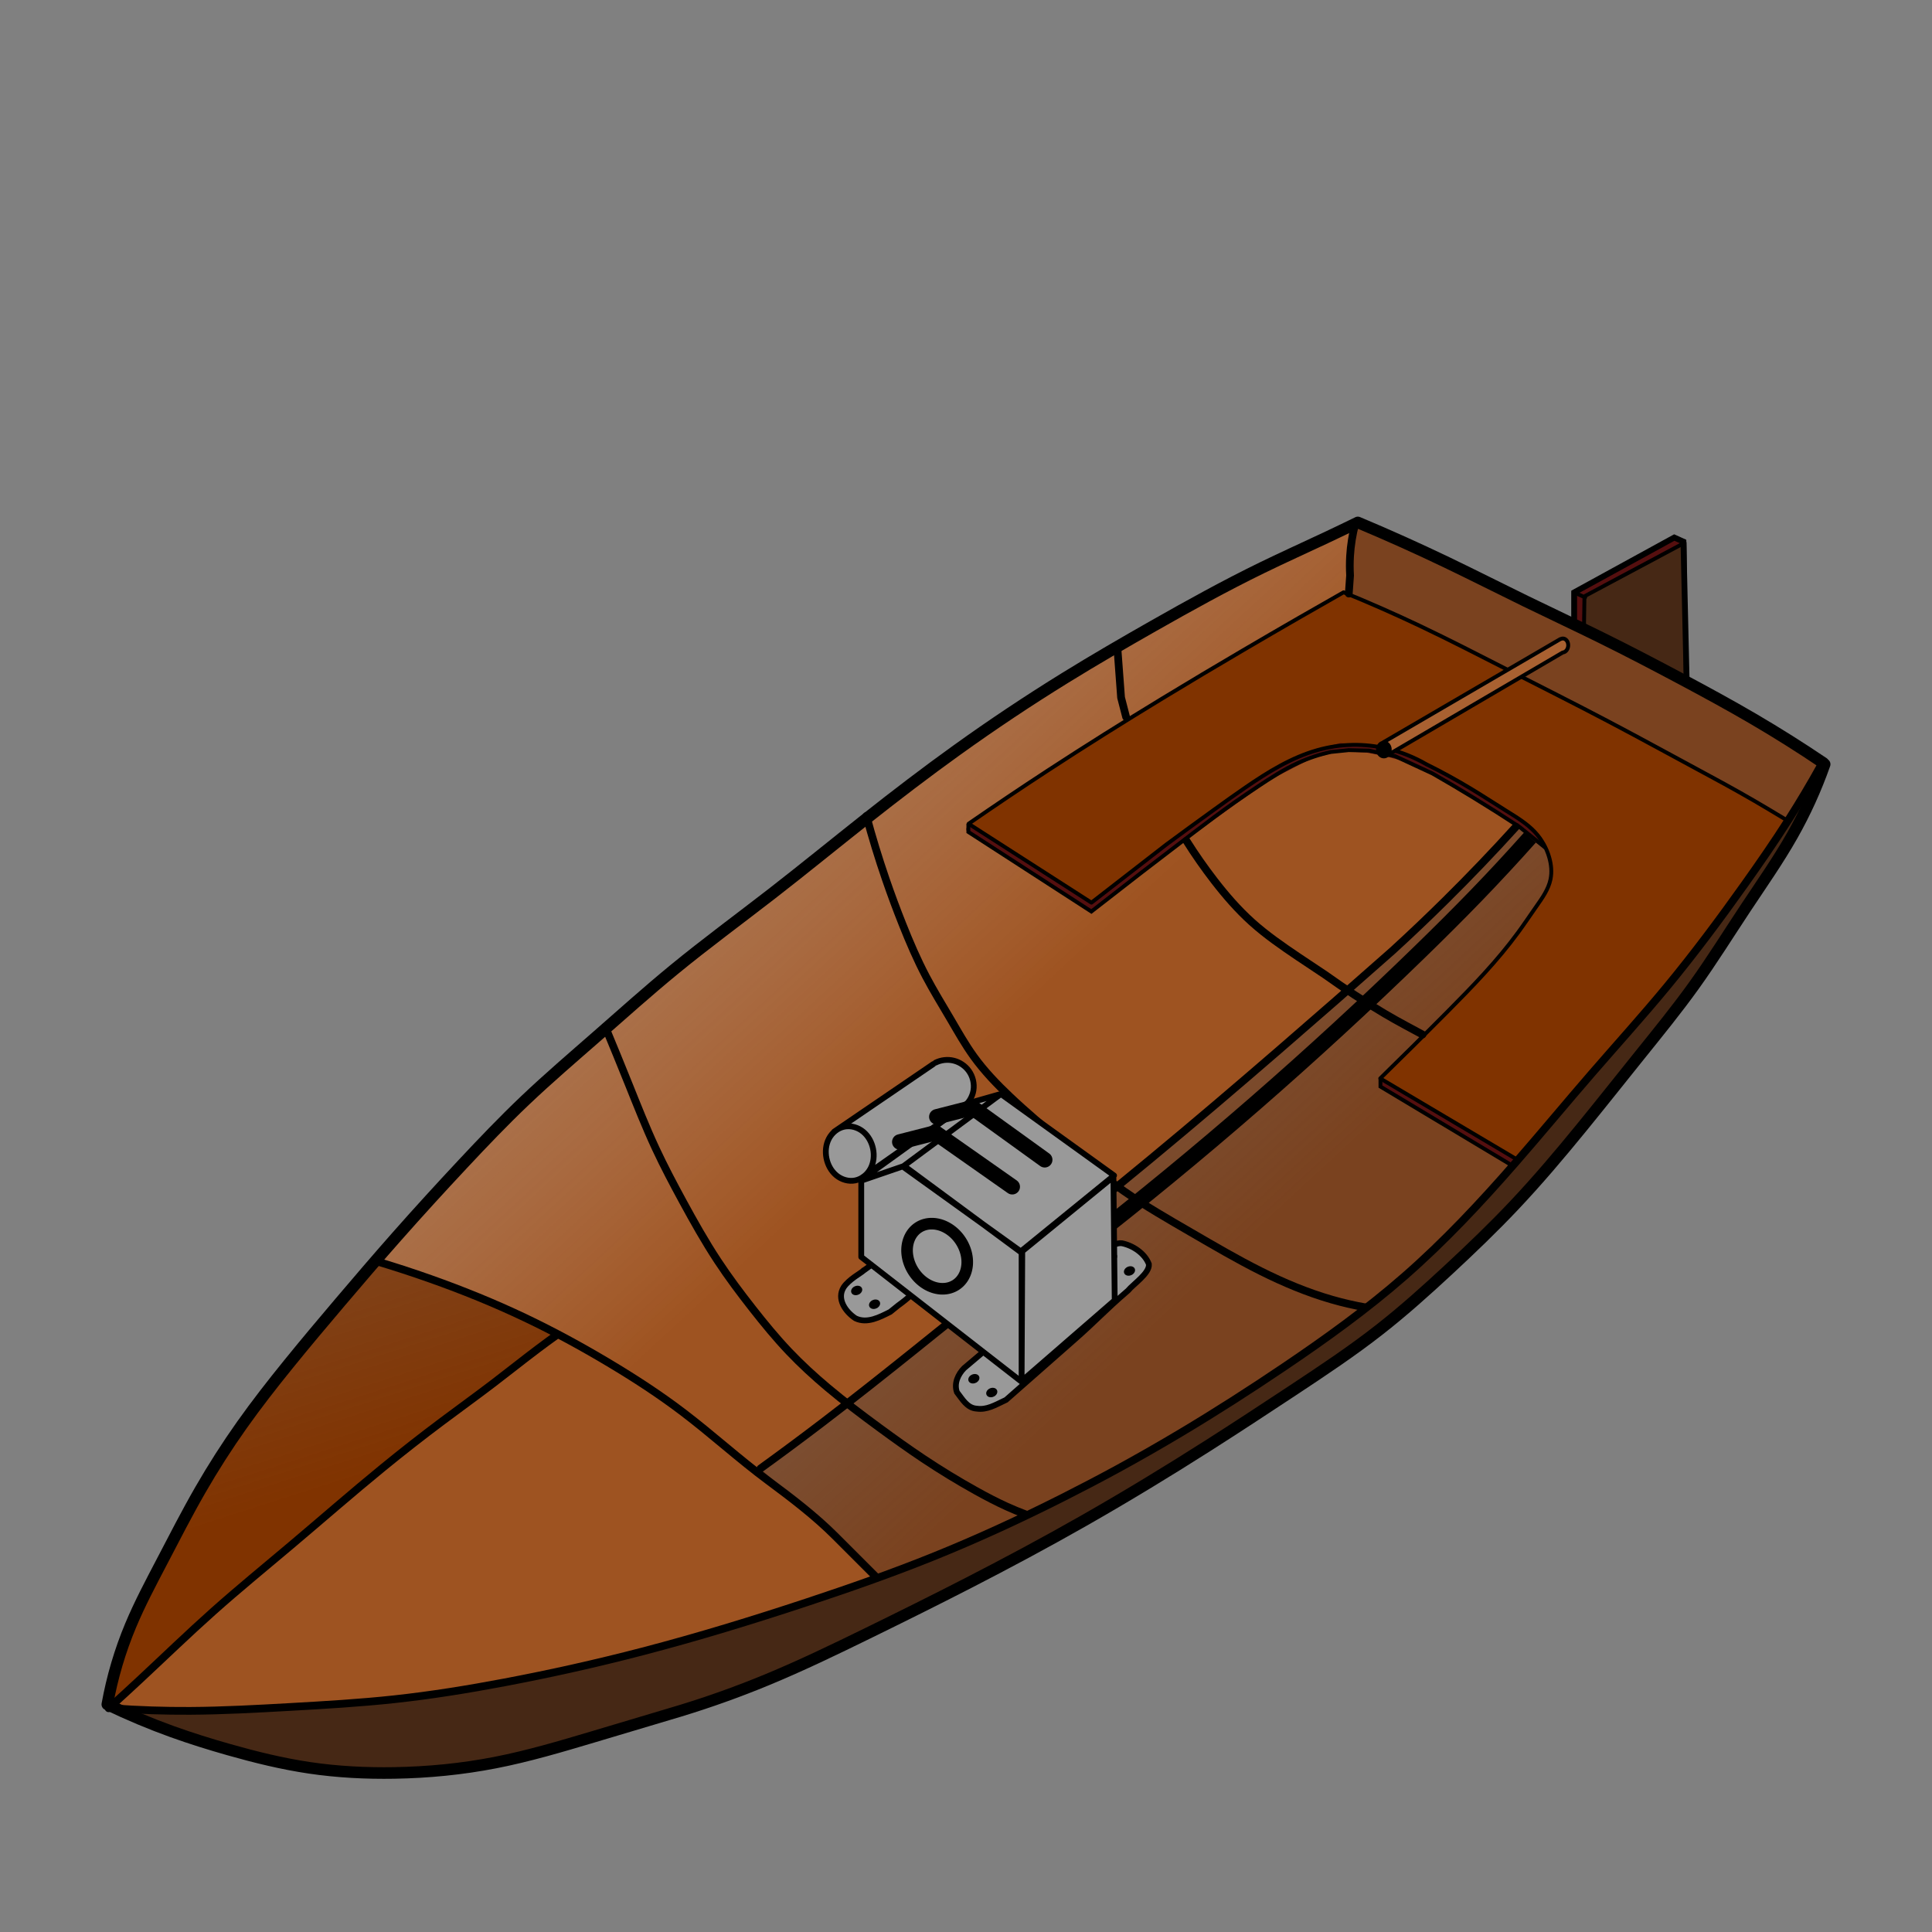 <?xml version="1.0" encoding="UTF-8" standalone="no"?>
<!-- Created with Inkscape (http://www.inkscape.org/) -->

<svg
   xmlns:dc="http://purl.org/dc/elements/1.1/"
   xmlns:cc="http://creativecommons.org/ns#"
   xmlns:rdf="http://www.w3.org/1999/02/22-rdf-syntax-ns#"
   xmlns:svg="http://www.w3.org/2000/svg"
   xmlns="http://www.w3.org/2000/svg"
   xmlns:xlink="http://www.w3.org/1999/xlink"
   xmlns:sodipodi="http://sodipodi.sourceforge.net/DTD/sodipodi-0.dtd"
   xmlns:inkscape="http://www.inkscape.org/namespaces/inkscape"
   width="1000"
   height="1000"
   id="svg4638"
   version="1.1"
   inkscape:version="0.48.2 r9819"
   sodipodi:docname="vehicle_boat_inboardmotorboat_20120819_.svg"
   inkscape:export-filename="C:\adam\media\pics\planned\vehicles\vehicle_boat_inboardmotorboat_200.png"
   inkscape:export-xdpi="18"
   inkscape:export-ydpi="18">
  <rect width="100%" height="100%" fill="#808080" stroke="none"/>
  <defs
     id="defs4640">
    <inkscape:path-effect
       effect="spiro"
       id="path-effect6190"
       is_visible="true" />
    <inkscape:path-effect
       effect="spiro"
       id="path-effect6186"
       is_visible="true" />
    <inkscape:path-effect
       effect="spiro"
       id="path-effect6182"
       is_visible="true" />
    <inkscape:path-effect
       effect="spiro"
       id="path-effect6178"
       is_visible="true" />
    <inkscape:path-effect
       effect="spiro"
       id="path-effect5189"
       is_visible="true" />
    <inkscape:path-effect
       effect="spiro"
       id="path-effect5161"
       is_visible="true" />
    <inkscape:path-effect
       effect="spiro"
       id="path-effect5157"
       is_visible="true" />
    <inkscape:path-effect
       effect="spiro"
       id="path-effect5153"
       is_visible="true" />
    <inkscape:path-effect
       effect="spiro"
       id="path-effect5149"
       is_visible="true" />
    <inkscape:path-effect
       effect="spiro"
       id="path-effect5145"
       is_visible="true" />
    <inkscape:path-effect
       effect="spiro"
       id="path-effect5141"
       is_visible="true" />
    <inkscape:path-effect
       effect="spiro"
       id="path-effect5137"
       is_visible="true" />
    <inkscape:path-effect
       effect="spiro"
       id="path-effect4249"
       is_visible="true" />
    <inkscape:path-effect
       effect="spiro"
       id="path-effect4245"
       is_visible="true" />
    <inkscape:path-effect
       effect="spiro"
       id="path-effect4132"
       is_visible="true" />
    <inkscape:path-effect
       effect="spiro"
       id="path-effect6283"
       is_visible="true" />
    <inkscape:path-effect
       effect="spiro"
       id="path-effect6279"
       is_visible="true" />
    <inkscape:path-effect
       effect="spiro"
       id="path-effect4541"
       is_visible="true" />
    <inkscape:path-effect
       effect="spiro"
       id="path-effect4522"
       is_visible="true" />
    <inkscape:path-effect
       effect="spiro"
       id="path-effect4505"
       is_visible="true" />
    <inkscape:path-effect
       effect="spiro"
       id="path-effect4501"
       is_visible="true" />
    <inkscape:path-effect
       effect="spiro"
       id="path-effect4496"
       is_visible="true" />
    <inkscape:path-effect
       effect="spiro"
       id="path-effect6276"
       is_visible="true" />
    <inkscape:path-effect
       effect="spiro"
       id="path-effect6272"
       is_visible="true" />
    <inkscape:path-effect
       effect="spiro"
       id="path-effect6166"
       is_visible="true" />
    <inkscape:path-effect
       is_visible="true"
       id="path-effect5871"
       effect="spiro" />
    <inkscape:path-effect
       effect="spiro"
       id="path-effect5861"
       is_visible="true" />
    <inkscape:path-effect
       effect="spiro"
       id="path-effect5832"
       is_visible="true" />
    <inkscape:path-effect
       effect="spiro"
       id="path-effect5806"
       is_visible="true" />
    <inkscape:path-effect
       effect="spiro"
       id="path-effect5584"
       is_visible="true" />
    <inkscape:path-effect
       effect="spiro"
       id="path-effect5580"
       is_visible="true" />
    <inkscape:path-effect
       effect="spiro"
       id="path-effect5576"
       is_visible="true" />
    <inkscape:path-effect
       effect="spiro"
       id="path-effect5530"
       is_visible="true" />
    <linearGradient
       inkscape:collect="always"
       id="linearGradient5511">
      <stop
         style="stop-color:#803300;stop-opacity:1;"
         offset="0"
         id="stop5513" />
      <stop
         style="stop-color:#803300;stop-opacity:0;"
         offset="1"
         id="stop5515" />
    </linearGradient>
    <linearGradient
       inkscape:collect="always"
       id="linearGradient5495">
      <stop
         style="stop-color:#7a421f;stop-opacity:1;"
         offset="0"
         id="stop5497" />
      <stop
         style="stop-color:#7a421f;stop-opacity:0;"
         offset="1"
         id="stop5499" />
    </linearGradient>
    <linearGradient
       inkscape:collect="always"
       id="linearGradient5487">
      <stop
         style="stop-color:#9e5321;stop-opacity:1"
         offset="0"
         id="stop5489" />
      <stop
         style="stop-color:#ff9955;stop-opacity:0;"
         offset="1"
         id="stop5491" />
    </linearGradient>
    <inkscape:path-effect
       effect="spiro"
       id="path-effect5485"
       is_visible="true" />
    <inkscape:path-effect
       effect="spiro"
       id="path-effect5480"
       is_visible="true" />
    <inkscape:path-effect
       effect="spiro"
       id="path-effect5474"
       is_visible="true" />
    <inkscape:path-effect
       effect="spiro"
       id="path-effect3880"
       is_visible="true" />
    <inkscape:path-effect
       effect="spiro"
       id="path-effect3876"
       is_visible="true" />
    <inkscape:path-effect
       effect="spiro"
       id="path-effect3871"
       is_visible="true" />
    <inkscape:path-effect
       effect="spiro"
       id="path-effect3866"
       is_visible="true" />
    <inkscape:path-effect
       effect="spiro"
       id="path-effect3862"
       is_visible="true" />
    <inkscape:path-effect
       effect="spiro"
       id="path-effect3858"
       is_visible="true" />
    <inkscape:path-effect
       effect="spiro"
       id="path-effect3842"
       is_visible="true" />
    <inkscape:path-effect
       effect="spiro"
       id="path-effect3817"
       is_visible="true" />
    <inkscape:path-effect
       effect="spiro"
       id="path-effect3808"
       is_visible="true" />
    <inkscape:path-effect
       effect="spiro"
       id="path-effect3931"
       is_visible="true" />
    <inkscape:path-effect
       effect="spiro"
       id="path-effect3859"
       is_visible="true" />
    <inkscape:path-effect
       effect="spiro"
       id="path-effect3848"
       is_visible="true" />
    <inkscape:path-effect
       effect="spiro"
       id="path-effect3839"
       is_visible="true" />
    <inkscape:path-effect
       effect="spiro"
       id="path-effect3987"
       is_visible="true" />
    <inkscape:path-effect
       effect="spiro"
       id="path-effect3983"
       is_visible="true" />
    <inkscape:path-effect
       effect="spiro"
       id="path-effect3979"
       is_visible="true" />
    <inkscape:perspective
       sodipodi:type="inkscape:persp3d"
       inkscape:vp_x="0 : 500 : 1"
       inkscape:vp_y="0 : 1000 : 0"
       inkscape:vp_z="1000 : 500 : 1"
       inkscape:persp3d-origin="500 : 333.33333 : 1"
       id="perspective3870" />
    <inkscape:path-effect
       effect="spiro"
       id="path-effect3836"
       is_visible="true" />
    <inkscape:path-effect
       effect="spiro"
       id="path-effect3830"
       is_visible="true" />
    <inkscape:path-effect
       effect="spiro"
       id="path-effect3826"
       is_visible="true" />
    <inkscape:path-effect
       effect="spiro"
       id="path-effect3822"
       is_visible="true" />
    <inkscape:path-effect
       effect="spiro"
       id="path-effect5216"
       is_visible="true" />
    <inkscape:path-effect
       effect="spiro"
       id="path-effect5206"
       is_visible="true" />
    <inkscape:path-effect
       effect="spiro"
       id="path-effect5198"
       is_visible="true" />
    <inkscape:path-effect
       effect="spiro"
       id="path-effect5194"
       is_visible="true" />
    <inkscape:path-effect
       effect="spiro"
       id="path-effect5190"
       is_visible="true" />
    <inkscape:path-effect
       effect="spiro"
       id="path-effect5186"
       is_visible="true" />
    <inkscape:path-effect
       effect="spiro"
       id="path-effect5182"
       is_visible="true" />
    <inkscape:path-effect
       effect="spiro"
       id="path-effect5177"
       is_visible="true" />
    <inkscape:path-effect
       effect="spiro"
       id="path-effect5172"
       is_visible="true" />
    <inkscape:path-effect
       effect="spiro"
       id="path-effect5168"
       is_visible="true" />
    <inkscape:path-effect
       effect="spiro"
       id="path-effect3859-1"
       is_visible="true" />
    <inkscape:path-effect
       effect="spiro"
       id="path-effect3931-0"
       is_visible="true" />
    <inkscape:path-effect
       effect="spiro"
       id="path-effect3817-1"
       is_visible="true" />
    <linearGradient
       inkscape:collect="always"
       xlink:href="#linearGradient5487"
       id="linearGradient5493"
       x1="530.79"
       y1="519.43"
       x2="224.764"
       y2="188.774"
       gradientUnits="userSpaceOnUse" />
    <linearGradient
       inkscape:collect="always"
       xlink:href="#linearGradient5495"
       id="linearGradient5501"
       x1="659.628"
       y1="628.684"
       x2="352.812"
       y2="296.689"
       gradientUnits="userSpaceOnUse" />
    <linearGradient
       inkscape:collect="always"
       xlink:href="#linearGradient5511"
       id="linearGradient5517"
       x1="250.504"
       y1="743.307"
       x2="85.507"
       y2="229.25"
       gradientUnits="userSpaceOnUse" />
    <inkscape:path-effect
       effect="spiro"
       id="path-effect5832-4"
       is_visible="true" />
    <inkscape:path-effect
       effect="spiro"
       id="path-effect6166-4"
       is_visible="true" />
    <inkscape:path-effect
       effect="spiro"
       id="path-effect5832-4-0"
       is_visible="true" />
    <inkscape:path-effect
       effect="spiro"
       id="path-effect6272-2"
       is_visible="true" />
    <inkscape:path-effect
       effect="spiro"
       id="path-effect5189-4"
       is_visible="true" />
  </defs>
  <sodipodi:namedview
     id="base"
     pagecolor="#ffffff"
     bordercolor="#666666"
     borderopacity="1.0"
     inkscape:pageopacity="0.0"
     inkscape:pageshadow="2"
     inkscape:zoom="0.747"
     inkscape:cx="544.66756"
     inkscape:cy="500"
     inkscape:document-units="px"
     inkscape:current-layer="layer3"
     showgrid="false"
     borderlayer="true"
     inkscape:window-width="1280"
     inkscape:window-height="940"
     inkscape:window-x="1020"
     inkscape:window-y="-4"
     inkscape:window-maximized="1"
     showguides="true"
     inkscape:guide-bbox="true" />
  <g
     inkscape:groupmode="layer"
     id="layer3"
     inkscape:label="color - hull"
     style="display:inline"
     sodipodi:insensitive="true">
    <path
       style="fill:#9e5321;fill-opacity:1;stroke:#000000;stroke-width:1px;stroke-linecap:round;stroke-linejoin:round;stroke-opacity:1"
       d="m 57.564,883.534 c 12.487,-11.61 24.981,-23.212 37.483,-34.806 19.58,-18.157 39.186,-36.3 59.572,-53.548 15.51,-13.122 31.459,-25.715 47.523,-38.153 16.232,-12.567 32.584,-24.977 48.862,-37.483 12.988,-9.979 25.929,-20.019 38.822,-30.12 l 48.193,29.451 c 15.299,10.676 30.257,21.84 44.846,33.467 11.395,9.082 22.564,18.447 33.467,28.112 10.75,9.53 21.242,19.352 31.459,29.451 l 5.355,7.363 c -17.017,6.476 -34.205,12.503 -51.539,18.072 -17.276,5.55 -34.696,10.646 -52.209,15.395 -23.037,6.247 -46.238,11.896 -69.612,16.734 -20.19,4.178 -40.506,7.75 -60.91,10.71 -23.171,2.005 -46.381,3.567 -69.612,4.685 -22.743,1.095 -45.506,1.764 -68.273,2.008 l -23.427,-1.339"
       id="path3828"
       inkscape:path-effect="#path-effect3830"
       inkscape:original-d="m 57.563588,883.53414 37.483266,-34.80589 59.571616,-53.54753 47.52343,-38.15261 48.86212,-37.48326 38.82195,-30.12049 48.19277,29.45114 44.84605,33.4672 33.4672,28.11245 31.45917,29.45114 5.35476,7.36279 -51.53949,18.07229 -52.20884,15.39491 -69.61178,16.7336 -60.91031,10.7095 -69.61178,4.68541 -68.273091,2.00803 z"
       inkscape:connector-curvature="0" />
    <path
       style="fill:url(#linearGradient5517);fill-opacity:1;stroke:#000000;stroke-width:1px;stroke-linecap:round;stroke-linejoin:round;stroke-opacity:1"
       d="m 56.894,882.195 4.685,-26.104 12.718,-29.451 c 5.9,-11.444 11.925,-22.823 18.072,-34.137 8.681,-15.977 17.607,-31.82 26.774,-47.523 10.642,-13.84 21.578,-27.454 32.798,-40.83 11.199,-13.352 22.685,-26.47 33.467,-40.161 2.954,-3.751 5.855,-7.545 8.701,-11.379 11.207,3.641 22.364,7.434 33.467,11.379 10.311,3.663 20.575,7.456 30.79,11.379 l 30.12,15.395 c -16.912,12.999 -33.869,25.939 -50.87,38.822 -13.445,10.188 -26.918,20.34 -40.161,30.79 -14.309,11.291 -28.345,22.926 -42.169,34.806 -11.032,9.48 -21.928,19.116 -32.798,28.782 -12.281,10.921 -24.529,21.881 -36.814,32.798 -9.571,8.505 -19.165,16.983 -28.782,25.435"
       id="path3824"
       inkscape:path-effect="#path-effect3826"
       inkscape:original-d="m 56.894244,882.19545 c 0,-4.68541 4.685408,-26.10442 4.685408,-26.10442 l 12.717537,-29.45114 c 0,0 18.072289,-30.78982 18.072289,-34.13654 0,-3.34672 26.773762,-47.52343 26.773762,-47.52343 l 32.79786,-40.82999 33.4672,-40.16064 8.70147,-11.37885 33.4672,11.37885 30.78983,11.37885 30.12048,15.39491 -50.87014,38.82196 -40.16065,30.78982 -42.16867,34.80589 -32.79786,28.7818 -36.813922,32.79785 z"
       inkscape:connector-curvature="0" />
    <path
       style="fill:url(#linearGradient5493);fill-opacity:1;stroke:none"
       d="m 785.674,426.363 -83.3,-155.242 83.3,155.242 c -8.512,9.616 -17.191,19.084 -26.031,28.398 -8.833,9.306 -17.827,18.458 -26.978,27.451 -11.595,9.689 -23.112,19.471 -34.551,29.344 -9.184,7.927 -18.316,15.913 -27.431,23.918 -16.039,14.085 -32.025,28.231 -48.193,42.169 -17.397,14.997 -35.003,29.753 -52.878,44.177 -19.281,15.558 -38.872,30.727 -58.233,46.185 -22.819,18.219 -45.318,36.838 -68.273,54.886 -17.155,13.488 -34.562,26.655 -52.209,39.491 l -18.742,-17.403 -28.782,-23.427 -48.193,-27.443 c -13.441,-6.819 -27.057,-13.292 -40.83,-19.411 -9.96,-4.425 -20.003,-8.665 -30.12,-12.718 l -30.79,-8.701 c 13.701,-14.435 26.801,-29.425 40.161,-44.177 10.382,-11.464 21.098,-22.626 32.129,-33.467 13.404,-13.174 27.272,-25.873 41.499,-38.153 16.568,-14.3 33.621,-28.029 50.87,-41.499 22.054,-17.224 44.435,-34.032 66.265,-51.539 8.291,-6.649 16.501,-13.399 24.766,-20.08 12.924,-10.449 25.983,-20.733 39.313,-30.658 15.729,-11.712 31.832,-22.921 48.276,-33.604 15.852,-9.604 31.787,-19.071 47.803,-28.398 24.115,-14.043 48.413,-27.77 72.888,-41.177 l 44.963,-19.405 -2.909,14.688 0,13.387 -2.008,8.032"
       id="path3860"
       inkscape:path-effect="#path-effect3862"
       inkscape:original-d="m 785.6742,426.36318 c 311.1803,-1.5743 31.81626,-95.95314 -83.3004,-155.24166 l 83.3004,155.24166 -26.03137,28.39786 -26.97797,27.45126 -34.55073,29.34446 -27.4314,23.91848 -48.19277,42.16867 -52.87818,44.17671 -58.23293,46.18473 -68.27309,54.88622 -52.20884,39.49129 -18.74163,-17.40294 -28.7818,-23.42704 -48.19277,-27.44311 -40.82998,-19.41097 -30.12049,-12.71754 -30.78982,-8.70147 c 1.33869,-3.34672 40.16064,-44.17671 40.16064,-44.17671 l 32.12852,-33.4672 41.49933,-38.15261 50.87014,-41.49933 66.26506,-51.5395 24.76573,-20.08032 39.31339,-30.65849 48.27637,-33.60414 47.80306,-28.39786 72.88785,-41.1769 44.96328,-19.40521 -2.90927,14.68839 0,13.38688 -2.00804,8.03213"
       inkscape:connector-curvature="0"
       sodipodi:nodetypes="ccccccccccccccccccccccccccccc" />
    <path
       style="fill:url(#linearGradient5501);fill-opacity:1;stroke:none"
       d="m 786.621,425.89 c -10.277,10.557 -20.376,21.287 -30.291,32.184 -6.99,7.682 -14.338,15.037 -22.245,21.772 -12.429,10.585 -24.736,21.314 -36.917,32.184 -19.092,17.037 -37.877,34.421 -57.269,51.116 -19.963,17.187 -40.553,33.629 -61.055,50.17 -26.446,21.335 -52.754,42.839 -79.041,64.368 -20.207,16.55 -40.401,33.115 -60.582,49.696 l -47.33,33.604 c 9.33,7.352 18.484,14.927 27.451,22.718 9.358,8.131 18.512,16.496 27.451,25.085 l 6.153,8.046 c 9.037,-3.354 18.031,-6.825 26.978,-10.413 17.057,-6.839 33.945,-14.099 50.643,-21.772 23.472,-13.131 47.141,-25.912 70.995,-38.337 4.568,-2.38 9.144,-4.746 13.726,-7.099 l 44.49,-27.925 53.483,-38.81 29.344,-25.558 c 10.587,-10.241 20.849,-20.819 30.764,-31.711 12.35,-13.566 24.157,-27.615 35.971,-41.65 8.65,-10.277 17.306,-20.55 26.031,-30.764 10.615,-12.426 21.334,-24.766 31.711,-37.391 8.278,-10.07 16.337,-20.321 24.138,-30.764 12.155,-16.272 23.683,-33.011 34.551,-50.17 -23.349,0.235 -46.699,0.472 -70.048,0.71 -23.034,0.235 -46.068,0.472 -69.101,0.71"
       id="path3864"
       inkscape:path-effect="#path-effect3866"
       inkscape:original-d="m 786.6208,425.88987 c 0,0 -28.87116,29.81776 -30.29106,32.18425 -1.41989,2.36649 -22.24499,21.77169 -22.24499,21.77169 l -36.91722,32.18425 -57.26902,51.11615 -61.05541,50.16956 -79.04072,64.36849 -60.5821,49.69626 c 0,0 -48.27637,34.07743 -47.32977,33.60414 l 27.45126,22.71829 27.45127,25.08477 6.15287,8.04607 26.97797,-10.41255 50.64286,-21.7717 70.99465,-38.33711 13.72564,-7.09947 44.48998,-27.92456 53.48264,-38.81042 29.34446,-25.55807 30.76435,-31.71095 35.97063,-41.6502 26.03137,-30.76435 31.71095,-37.39052 24.13818,-30.76435 34.55073,-50.16956 -70.04806,0.70995 z"
       inkscape:connector-curvature="0"
       sodipodi:nodetypes="csccccccccccccccccccccccccc" />
    <path
       style="fill:#7a421f;fill-opacity:1;stroke:none"
       d="m 702.142,269.746 c 22.454,9.95 44.768,20.215 66.934,30.79 19.633,9.367 39.15,18.976 58.568,28.782 20.978,10.593 41.841,21.415 62.584,32.463 l 53.882,33.133 c -3.16,5.687 -6.509,11.269 -10.04,16.734 -2.788,4.315 -5.69,8.556 -8.701,12.718 l 0.335,0 c -6.126,-3.882 -12.378,-7.566 -18.742,-11.044 -11.778,-6.437 -23.929,-12.163 -35.81,-18.407 -17.419,-9.154 -34.236,-19.411 -51.539,-28.782 -18.296,-9.908 -37.113,-18.814 -55.89,-27.778 -22.018,-10.511 -43.995,-21.109 -65.93,-31.794 l 0.669,-6.024 c 0.457,-4.111 0.586,-8.248 0.669,-12.383 0.077,-3.8 0.3,-7.596 0.669,-11.379 l 2.343,-7.028"
       id="path5483"
       inkscape:path-effect="#path-effect5485"
       inkscape:original-d="m 702.1419,269.74565 66.93441,30.78982 58.5676,28.7818 62.58367,32.46318 53.88219,33.13253 -10.04016,16.73361 -8.70147,12.71753 0.33468,0 -18.74164,-11.04417 -35.80991,-18.40697 -51.53949,-28.78179 -55.89023,-27.77778 -65.93038,-31.79384 0.66934,-6.0241 c 0,0 0.66934,-10.7095 0.66934,-12.38286 0,-1.67336 0.66935,-11.37885 0.66935,-11.37885 z"
       inkscape:connector-curvature="0"
       sodipodi:nodetypes="ccccccccccccccscc" />
    <path
       style="fill:#462815;fill-opacity:1;stroke:#000000;stroke-width:1px;stroke-linecap:round;stroke-linejoin:round;stroke-opacity:1"
       d="m 532.798,803.882 c -7.511,4.372 -15.098,8.612 -22.758,12.718 -20.582,11.034 -41.673,21.094 -62.918,30.79 -18.178,8.296 -36.476,16.329 -54.886,24.096 -21.553,7.407 -43.197,14.547 -64.926,21.419 -18.237,5.767 -36.534,11.346 -54.886,16.734 l -34.806,6.024 -33.467,2.008 -40.161,-2.677 c -8.062,-1.404 -16.096,-2.967 -24.096,-4.685 -15.082,-3.24 -30.044,-7.036 -44.846,-11.379 L 58.233,884.203 c 7.136,0.334 14.276,0.557 21.419,0.669 16.735,0.264 33.474,-0.081 50.201,-0.669 14.064,-0.495 28.122,-1.163 42.169,-2.008 12.504,-0.752 24.999,-1.645 37.483,-2.677 11.185,-1.598 22.342,-3.384 33.467,-5.355 15.899,-2.817 31.729,-6.014 47.523,-9.371 16.571,-3.522 33.108,-7.221 49.531,-11.379 13.698,-3.468 27.316,-7.254 40.83,-11.379 20.719,-6.324 41.186,-13.444 61.58,-20.75 19.351,-6.933 38.65,-14.039 57.564,-22.088 9.006,-3.833 17.92,-7.877 26.774,-12.048 14.444,-6.805 28.728,-13.947 42.838,-21.419 l 69.612,-40.83 c 14.52,-9.46 28.805,-19.281 42.838,-29.451 11.093,-8.04 22.029,-16.297 32.798,-24.766 l 29.451,-26.774 c 10.849,-11.021 21.56,-22.178 32.129,-33.467 12.31,-13.149 24.429,-26.48 36.145,-40.161 9.476,-11.066 18.686,-22.358 28.112,-33.467 9.113,-10.739 18.429,-21.306 27.443,-32.129 9.971,-11.97 19.571,-24.249 28.782,-36.814 9.145,-13.013 18.071,-26.179 26.774,-39.491 6.367,-9.74 12.615,-19.558 18.742,-29.451 l -7.363,22.088 c -8.032,13.523 -16.288,26.912 -24.766,40.161 -7.205,11.259 -14.568,22.416 -22.088,33.467 -11.543,14.994 -23.145,29.943 -34.806,44.846 -17.715,22.641 -35.564,45.176 -53.548,67.604 l -82.329,78.983 c -25.907,18.459 -52.244,36.315 -78.983,53.548 -29.208,18.824 -58.895,36.904 -89.023,54.217 l -14.056,7.363 0,0"
       id="path3834"
       inkscape:path-effect="#path-effect3836"
       inkscape:original-d="m 532.79786,803.8822 -22.7577,12.71753 -62.91834,30.78983 -54.88621,24.09638 -64.92637,21.41901 -54.88621,16.7336 -34.80589,6.0241 -33.46721,2.00803 -40.16064,-2.67737 -24.09638,-4.68541 -44.846056,-11.37885 -36.813922,-14.72557 21.419009,0.66934 50.200799,-0.66934 42.16868,-2.00803 37.48327,-2.67738 33.4672,-5.35475 47.52342,-9.37082 49.53146,-11.37885 40.82999,-11.37884 61.57965,-20.74967 L 500,799.19679 l 26.77376,-12.0482 42.83802,-21.41901 69.61178,-40.82998 42.83802,-29.45114 32.79786,-24.76573 29.45114,-26.77376 32.12851,-33.4672 36.14458,-40.16065 28.11245,-33.4672 27.4431,-32.12851 28.7818,-36.81392 26.77376,-39.4913 18.74163,-29.45114 -7.36278,22.08835 -24.76573,40.16065 -22.08835,33.4672 -34.80589,44.84605 -53.54753,67.60375 -82.32932,78.98259 -78.98259,53.54753 -89.02276,54.21686 -14.05623,7.36279 0,0"
       inkscape:connector-curvature="0" />
  </g>
  <g
     inkscape:groupmode="layer"
     id="layer8"
     inkscape:label="color - bench"
     style="display:inline"
     sodipodi:insensitive="true">
    <path
       style="fill:#803300;fill-opacity:1;stroke:none"
       d="m 776.445,494.281 c 2.467,-2.821 4.912,-5.661 7.336,-8.519 l 11.596,-16.565 5.443,-9.229 2.13,-5.68 0,-5.916 -1.657,-8.046 -4.97,-8.283 -7.809,-6.626 c -3.906,-2.66 -7.851,-5.263 -11.832,-7.809 -10.785,-6.897 -21.84,-13.372 -33.131,-19.405 l -11.359,-5.68 c -2.742,-1 -5.504,-1.946 -8.283,-2.84 -3.446,-1.108 -6.918,-2.134 -10.413,-3.076 l -10.886,-0.947 -10.176,0.473 -10.413,1.893 -14.436,6.153 -14.436,7.809 c -1.337,0.953 -2.678,1.899 -4.023,2.84 -10.222,7.148 -20.684,13.953 -30.764,21.298 -10.177,7.416 -19.947,15.372 -29.818,23.192 -7.668,6.075 -15.399,12.071 -23.192,17.985 -10.798,-6.876 -21.605,-13.739 -32.421,-20.588 -10.483,-6.639 -20.975,-13.265 -31.474,-19.878 8.699,-6.156 17.455,-12.23 26.268,-18.222 9.227,-6.274 18.517,-12.458 27.925,-18.459 14.361,-9.16 28.991,-17.888 43.543,-26.741 15.36,-9.345 30.637,-18.83 46.147,-27.925 10.365,-6.078 20.831,-11.98 31.238,-17.985 6.492,-3.746 12.96,-7.533 19.405,-11.359 8.799,4.101 17.634,8.124 26.505,12.069 2.291,1.019 4.584,2.032 6.863,3.076 6.383,2.925 12.652,6.089 18.932,9.229 15.618,7.81 31.31,15.475 46.856,23.428 16.682,8.533 33.192,17.396 49.696,26.268 11.595,6.233 23.188,12.471 34.787,18.695 6.563,3.521 13.128,7.038 19.642,10.649 8.935,4.953 17.772,10.081 26.505,15.382 -9.08,14.273 -18.632,28.245 -28.635,41.887 -8.584,11.706 -17.497,23.167 -26.505,34.551 -3.065,3.874 -6.142,7.739 -9.229,11.596 -2.061,2.574 -4.323,4.977 -6.626,7.336 -10.199,10.446 -19.142,22.038 -28.635,33.131 l -40.704,47.566 c -4.381,-2.819 -8.799,-5.58 -13.252,-8.283 -9.009,-5.468 -18.162,-10.696 -27.215,-16.092 -10.228,-6.097 -20.328,-12.41 -30.291,-18.932 5.501,-5.464 11.023,-10.907 16.565,-16.329 6.181,-6.046 12.388,-12.066 18.459,-18.222 9.212,-9.342 18.106,-18.994 26.741,-28.871"
       id="path3869"
       inkscape:path-effect="#path-effect3871"
       inkscape:original-d="m 776.4449,494.28139 7.33611,-8.51935 11.5958,-16.56542 5.44292,-9.22931 2.12984,-5.67957 0,-5.91622 -1.65654,-8.04606 -4.96963,-8.28271 -7.80941,-6.62617 -11.83244,-7.80941 -33.13084,-19.40521 -11.35915,-5.67957 -8.28271,-2.83979 -10.41255,-3.07644 -10.88585,-0.94659 -10.1759,0.4733 -10.41255,1.89319 -14.43558,6.15287 -14.43558,7.80941 -4.02303,2.83979 -30.76435,21.29839 -29.81775,23.19159 -23.19159,17.98531 -32.4209,-20.58845 -31.4743,-19.8785 26.26803,-18.22196 27.92456,-18.45861 43.54339,-26.74132 46.14653,-27.92457 31.23765,-17.98531 19.40521,-11.35915 26.50467,12.0691 6.86281,3.07643 18.93191,9.22931 46.85648,23.42823 49.69626,26.26803 34.78738,18.69526 19.64185,10.64919 26.50468,15.38218 -28.63452,41.88685 -26.50467,34.55073 -9.2293,11.59579 c 0,0 -5.67958,6.38952 -6.62617,7.33612 -0.9466,0.94659 -28.63451,33.13084 -28.63451,33.13084 l -40.70361,47.56642 -13.25233,-8.28271 -27.21462,-16.09212 -30.29105,-18.93191 16.56542,-16.32877 18.45861,-18.22197 z"
       inkscape:connector-curvature="0"
       sodipodi:nodetypes="ccc" />
  </g>
  <g
     inkscape:groupmode="layer"
     id="layer2"
     inkscape:label="color - trim"
     style="display:inline"
     sodipodi:insensitive="true">
    <path
       id="path5472"
       style="fill:none;stroke:#550f0f;stroke-width:4;stroke-linecap:round;stroke-linejoin:round;stroke-miterlimit:4;stroke-opacity:1;stroke-dasharray:none"
       inkscape:path-effect="#path-effect5474"
       inkscape:original-d="m 817.26908,307.22891 0.33467,15.72959 c -0.33467,-2.00803 -0.33467,-16.06426 -0.33467,-16.06426 l 50.53548,-26.43909 M 502.16887,429.20296 c 61.52871,39.75701 62.71195,39.99366 62.71195,39.99366 l 55.13918,-41.41355 36.68058,-26.03138 21.53504,-11.1225 10.41255,-2.60313 5.20628,-1.41989 5.67957,0.47329 8.04606,0.4733 9.93925,1.89319 8.75601,2.36649 15.85547,7.57276 16.56542,8.99266 22.24499,13.72563 7.57277,5.44293 3.78638,3.07643 4.02303,4.02304 m -80.45994,126.26442 66.9344,40.49531"
       d="m 817.269,307.229 0.335,15.73 -0.335,-16.064 50.535,-26.439 m -365.636,148.748 62.712,39.994 c 18.153,-14.104 36.536,-27.911 55.139,-41.414 12.134,-8.807 24.362,-17.485 36.681,-26.031 l 21.535,-11.123 c 3.483,-0.819 6.954,-1.686 10.413,-2.603 1.739,-0.461 3.474,-0.934 5.206,-1.42 1.892,0.177 3.785,0.335 5.68,0.473 2.68,0.196 5.362,0.354 8.046,0.473 l 9.939,1.893 8.756,2.366 c 5.349,2.387 10.637,4.913 15.855,7.573 5.598,2.853 11.117,5.862 16.565,8.993 7.556,4.342 14.975,8.92 22.245,13.726 2.593,1.715 5.12,3.532 7.573,5.443 1.283,1 2.545,2.025 3.786,3.076 l 4.023,4.023 m -80.46,126.264 66.934,40.495"
       inkscape:connector-curvature="0" />
  </g>
  <g
     inkscape:groupmode="layer"
     id="layer6"
     inkscape:label="interior lines"
     style="display:inline"
     sodipodi:insensitive="true">
    <path
       style="fill:none;stroke:#000000;stroke-width:2;stroke-linecap:round;stroke-linejoin:round;stroke-miterlimit:4;stroke-opacity:1;stroke-dasharray:none"
       d="m 925.703,425.033 -10.04,-6.024 c -10.111,-6.066 -20.408,-11.814 -30.79,-17.403 -17.404,-9.37 -34.718,-18.907 -52.209,-28.112 -17.307,-9.109 -34.784,-17.892 -52.209,-26.774 -15.113,-7.704 -30.191,-15.483 -45.515,-22.758 -12.997,-6.17 -26.168,-11.974 -39.491,-17.403 -7.824,4.436 -15.633,8.899 -23.427,13.387 -9.617,5.538 -19.211,11.115 -28.782,16.734 -13.892,8.155 -27.735,16.396 -41.499,24.766 -20.047,12.19 -39.929,24.652 -59.572,37.483 -13.729,8.969 -27.341,18.117 -40.83,27.443 l 63.588,40.83 38.822,-30.12 c 8.224,-6.067 16.479,-12.091 24.766,-18.072 5.321,-3.841 10.655,-7.664 16.064,-11.379 11.653,-8.002 23.872,-15.596 37.483,-19.411 5.88,-1.648 11.967,-2.569 18.072,-2.677 6.076,-0.108 12.163,0.589 18.072,2.008 7.034,1.689 13.821,4.404 20.08,8.032 8.017,3.958 15.863,8.262 23.508,12.897 6.066,3.678 12.005,7.562 18.025,11.314 5.196,3.239 10.528,6.44 14.692,10.929 3.428,3.696 5.972,8.207 7.363,13.052 1.059,3.688 1.451,7.622 0.669,11.379 -1.085,5.217 -4.307,9.691 -7.363,14.056 -3.124,4.462 -6.155,8.99 -9.371,13.387 -10.87,14.861 -23.762,28.11 -36.727,41.183 -11.467,11.563 -23.029,23.032 -34.683,34.406 l 70.477,41.77"
       id="path5214"
       inkscape:path-effect="#path-effect5216"
       inkscape:original-d="m 925.70281,425.03347 c 0,0 0,0 -10.04016,-6.0241 -10.04016,-6.0241 0,0 -30.78982,-17.40294 -30.78983,-17.40295 0,0 -52.20884,-28.11245 -52.20884,-28.11245 0,0 -52.20884,-26.77377 -52.20883,-26.77376 -10.04016,-4.01606 -45.51539,-22.75769 -35.47523,-18.74163 -39.4913,-17.40295 -39.4913,-17.40295 0,0 -7.36279,3.34672 -23.42704,13.38688 -16.06426,10.04016 11.37885,-4.68541 -28.78179,16.7336 -40.16065,21.41901 -1.33869,0.66935 -41.49934,24.76573 -40.16064,24.09639 0,0 -59.57162,37.48327 -59.57161,37.48327 5.35475,-5.35475 -40.82999,27.44311 l 63.58769,40.82998 38.82196,-30.12048 c 0,0 -20.74967,11.37885 24.76573,-18.07229 45.51539,-29.45113 9.4604,-7.67267 16.06425,-11.37885 10.6781,-5.99271 22.7577,-16.06425 37.48327,-19.41097 14.72557,-3.34672 2.00803,-6.0241 18.07229,-2.67738 16.06426,3.34672 14.3511,0.38379 18.07229,2.00803 3.73149,1.62872 20.08032,8.03213 20.08032,8.03213 20.74967,10.70951 -2.59617,-3.1675 23.50824,12.89676 26.10442,16.06425 2.77015,2.59756 18.02473,11.31446 7.02811,4.01607 11.01054,6.5786 14.69193,10.92934 8.12326,9.60022 6.69344,3.01205 7.36278,13.05221 0.66935,10.04016 6.0241,0 0.66935,11.37885 -5.35475,11.37885 2.00803,2.00803 -7.36279,14.05622 -9.37081,12.0482 9.37082,-6.02409 -9.37081,13.38688 -18.74164,19.41098 20.1673,-21.73567 -36.72695,41.18267 -56.89424,62.91834 -35.35223,35.07499 -34.68289,34.40564 64.25703,43.50736 70.47718,41.76962 70.47718,41.76962"
       inkscape:connector-curvature="0"
       sodipodi:nodetypes="csssscssssscccssssscsssssssscc" />
    <path
       style="fill:none;stroke:#000000;stroke-width:4;stroke-linecap:round;stroke-linejoin:round;stroke-miterlimit:4;stroke-opacity:1;stroke-dasharray:none"
       d="m 313.253,531.459 c 4.076,9.792 8.092,19.61 12.048,29.451 4.514,11.228 8.952,22.495 14.056,33.467 4.336,9.32 9.145,18.413 14.056,27.443 5.688,10.457 11.524,20.849 18.072,30.79 5.624,8.537 11.761,16.724 18.072,24.766 5.963,7.599 12.092,15.082 18.742,22.088 6.306,6.645 13.068,12.847 20.08,18.742 8.645,7.267 17.67,14.068 26.774,20.75 7.486,5.494 15.032,10.912 22.758,16.064 8.917,5.946 18.071,11.535 27.443,16.734 5.15,2.857 10.368,5.597 15.73,8.032 3.188,1.448 6.426,2.788 9.705,4.016"
       id="path5192"
       inkscape:path-effect="#path-effect5194"
       inkscape:original-d="m 313.25301,531.45917 c 11.37885,28.11245 -1.33869,-2.67738 12.04819,29.45114 13.38689,32.12851 1.33869,6.02409 14.05623,33.4672 12.71754,27.44311 -4.01606,-3.34672 14.05622,27.44311 18.07229,30.78982 0,6.02409 18.07229,30.78982 18.07229,24.76573 0.66935,4.01607 18.07229,24.76573 17.40295,20.74967 -1.33868,3.34672 18.74164,22.08835 20.08032,18.74164 -3.34672,-0.66934 20.08032,18.74164 23.42704,19.41098 2.67737,2.67737 26.77376,20.74966 24.09638,18.07229 3.34672,4.01607 22.7577,16.06426 19.41097,12.04819 10.04016,8.70147 27.4431,16.7336 17.40295,8.03213 5.02008,4.68541 15.72959,8.03213 10.7095,3.34672 9.70548,4.01607 9.70548,4.01607"
       inkscape:connector-curvature="0"
       sodipodi:nodetypes="csssssssssssc" />
    <path
       style="fill:none;stroke:#000000;stroke-width:4;stroke-linecap:round;stroke-linejoin:round;stroke-miterlimit:4;stroke-opacity:1;stroke-dasharray:none"
       d="m 393.622,760.098 c 10.796,-7.8 21.491,-15.741 32.081,-23.819 15.792,-12.047 31.348,-24.4 46.854,-36.814 21.924,-17.552 43.75,-35.228 65.596,-52.878 19.244,-15.549 38.505,-31.079 57.564,-46.854 22.316,-18.471 44.353,-37.277 66.265,-56.225 19.735,-17.065 39.369,-34.245 58.902,-51.539 9.317,-8.521 18.467,-17.225 27.443,-26.104 12.449,-12.315 24.563,-24.968 36.325,-37.941"
       id="path5188"
       inkscape:path-effect="#path-effect5190"
       inkscape:original-d="m 393.62187,760.09758 c 36.14458,-26.10442 -14.77314,12.99479 32.08094,-23.81913 46.85408,-36.81393 -17.40294,16.7336 46.85408,-36.81393 64.25703,-53.54752 8.03213,-4.01606 65.59572,-52.87818 57.56359,-48.86211 -17.40294,16.06427 57.56359,-46.85407 74.96653,-62.91834 4.01607,-4.68542 66.26506,-56.22491 62.249,-51.53949 58.90228,-51.53949 58.90228,-51.53949 23.42704,-23.42704 1.33868,0 27.4431,-26.10442 26.10442,-26.10442 36.32501,-37.94094 36.32501,-37.94094"
       inkscape:connector-curvature="0"
       sodipodi:nodetypes="cssssscsc" />
    <path
       style="fill:none;stroke:#000000;stroke-width:4;stroke-linecap:round;stroke-linejoin:round;stroke-miterlimit:4;stroke-opacity:1;stroke-dasharray:none"
       d="m 56.225,884.203 c 5.394,-4.865 10.749,-9.774 16.064,-14.726 12.706,-11.838 25.184,-23.925 38.153,-35.475 13.121,-11.686 26.73,-22.809 40.161,-34.137 15.854,-13.372 31.466,-27.034 47.523,-40.161 10.091,-8.249 20.356,-16.286 30.79,-24.096 8.681,-6.498 17.478,-12.84 26.104,-19.411 7.846,-5.976 15.547,-12.141 23.427,-18.072 3.316,-2.496 6.663,-4.951 10.04,-7.363"
       id="path5184"
       inkscape:path-effect="#path-effect5186"
       inkscape:original-d="m 56.2249,884.20348 c 14.725569,-14.05622 -24.096386,20.74967 16.064257,-14.72557 40.160643,-35.47523 -4.016065,-1.33869 38.152613,-35.47523 42.16867,-34.13655 -10.04016,6.69344 40.16064,-34.13655 50.2008,-40.82999 14.05622,-14.72557 47.52343,-40.16064 33.4672,-25.43508 4.68541,-4.68541 30.78982,-24.09639 26.10442,-19.41097 0.66935,-0.66934 26.10442,-19.41097 25.43507,-18.74164 12.71754,-10.04016 23.42704,-18.07229 10.70951,-8.03213 10.04016,-7.36279 10.04016,-7.36279"
       inkscape:connector-curvature="0" />
    <path
       style="fill:none;stroke:#000000;stroke-width:4;stroke-linecap:round;stroke-linejoin:round;stroke-miterlimit:4;stroke-opacity:1;stroke-dasharray:none"
       d="m 194.11,652.61 c 9.672,2.877 19.27,6.002 28.782,9.371 16.606,5.882 32.954,12.512 48.862,20.08 14.879,7.079 29.364,14.973 43.507,23.427 13.126,7.846 25.975,16.184 38.153,25.435 15.04,11.426 29.015,24.212 44.177,35.475 12.105,8.992 24.143,18.119 34.806,28.782 5.801,5.801 11.602,11.602 17.403,17.403 1.116,1.116 2.231,2.231 3.347,3.347"
       id="path5180"
       inkscape:path-effect="#path-effect5182"
       inkscape:original-d="m 194.10977,652.61044 c 30.78983,10.04016 -20.08032,-10.7095 28.7818,9.37082 48.86211,20.08032 5.35475,-3.34672 48.86211,20.08032 43.50736,23.42704 5.35475,-2.00803 43.50736,23.42704 38.15261,25.43507 -6.02409,-10.04016 38.15261,25.43507 44.17671,35.47524 9.37082,6.69345 44.17671,35.47524 34.80589,28.78179 17.40295,11.37885 34.80589,28.78179 17.40295,17.40295 14.05623,14.05623 17.40295,17.40295 3.34672,3.34672 3.34672,3.34672 3.34672,3.34672"
       inkscape:connector-curvature="0" />
    <path
       style="fill:none;stroke:#000000;stroke-width:4;stroke-linecap:round;stroke-linejoin:round;stroke-miterlimit:4;stroke-opacity:1;stroke-dasharray:none"
       d="m 58.233,884.203 c 13.363,0.964 26.763,1.411 40.161,1.339 17.195,-0.093 34.372,-1.039 51.539,-2.008 18.095,-1.021 36.198,-2.067 54.217,-4.016 19.079,-2.064 38.038,-5.138 56.894,-8.701 24.045,-4.545 47.941,-9.889 71.62,-16.064 28.625,-7.465 56.922,-16.142 85.007,-25.435 21.847,-7.229 43.579,-14.835 64.926,-23.427 22.978,-9.248 45.491,-19.629 67.604,-30.79 9.444,-4.767 18.816,-9.676 28.112,-14.726 11.05,-6.038 21.986,-12.287 32.798,-18.742 18.177,-10.852 36.004,-22.286 53.548,-34.137 21.535,-14.547 42.682,-29.752 62.249,-46.854 20.687,-18.081 39.508,-38.194 57.564,-58.902 13.312,-15.267 26.228,-30.876 39.491,-46.185 12.947,-14.944 26.227,-29.604 38.822,-44.846 14.102,-17.066 27.326,-34.84 40.161,-52.878 7.822,-10.993 15.504,-22.091 22.758,-33.467 5.864,-9.197 11.445,-18.574 16.734,-28.112"
       id="path5175"
       inkscape:path-effect="#path-effect5177"
       inkscape:original-d="m 58.232931,884.20348 c 42.838019,1.33869 -11.378848,3.34672 40.160643,1.33869 51.539496,-2.00803 -2.677376,2.00803 51.539496,-2.00803 54.21686,-4.01607 -2.67738,4.6854 54.21686,-4.01607 56.89425,-8.70147 -14.72557,7.36279 56.89425,-8.70147 71.61981,-16.06426 -13.38688,9.37082 71.61981,-16.06426 85.00669,-25.43507 20.08032,-2.00803 85.00669,-25.43507 64.92638,-23.42704 -2.67737,7.36278 64.92638,-23.42704 67.60374,-30.78983 46.18473,-18.74164 67.60374,-30.78983 21.41901,-12.04819 28.11245,-14.72557 28.11245,-14.72557 39.4913,-21.41901 -24.09638,16.06426 32.79786,-18.74163 56.89425,-34.80589 -5.35475,12.04819 53.54753,-34.13655 58.90227,-46.18474 3.34672,12.0482 62.24899,-46.85408 58.90228,-58.90228 18.07229,-11.37885 57.56359,-58.90228 39.4913,-47.52342 0.66934,0 39.4913,-46.18473 38.82195,-46.18474 -1.33869,8.03212 38.82195,-44.84606 40.16064,-52.87817 16.06426,-16.7336 40.16064,-52.87817 24.09639,-36.14458 6.69344,-6.0241 22.7577,-33.46721 16.06426,-27.4431 16.7336,-28.11245 16.7336,-28.11245"
       inkscape:connector-curvature="0"
       sodipodi:nodetypes="csssssssscssssssssc" />
    <path
       style="fill:none;stroke:#000000;stroke-width:4;stroke-linecap:round;stroke-linejoin:round;stroke-miterlimit:4;stroke-opacity:1;stroke-dasharray:none"
       d="m 448.461,422.356 c 2.97,11.043 6.319,21.985 10.04,32.798 2.711,7.878 5.619,15.687 8.701,23.427 3.622,9.096 7.491,18.108 12.048,26.774 3.955,7.52 8.419,14.759 12.718,22.088 3.855,6.572 7.588,13.234 12.048,19.411 5.464,7.568 11.965,14.331 18.742,20.75 8.611,8.156 17.697,15.792 26.774,23.427 10.457,8.796 20.926,17.611 32.129,25.435 11.172,7.802 23.019,14.58 34.806,21.419 11.923,6.918 23.815,13.916 36.145,20.08 11.838,5.918 24.094,11.069 36.814,14.726 5.724,1.646 11.536,2.987 17.403,4.016"
       id="path5196"
       inkscape:path-effect="#path-effect5198"
       inkscape:original-d="m 448.46051,422.35609 c 10.04016,32.79786 1.33869,9.37082 10.04016,32.79786 8.70147,23.42704 -3.34672,-3.34672 8.70147,23.42704 12.04819,26.77376 -0.66934,4.68541 12.04819,26.77376 12.71754,22.08836 -0.66934,1.33869 12.71754,22.08836 13.38688,20.74966 -3.34672,0 12.04819,19.41097 15.39492,19.41098 -10.04016,-2.67737 18.74164,20.74967 28.78179,23.42704 -5.35475,-2.00803 26.77376,23.42704 32.12851,25.43507 -2.67738,2.67738 32.12851,25.43507 34.80589,22.7577 -1.33868,1.33869 34.80589,21.41901 36.14458,20.08032 -0.66934,5.35475 36.14458,20.08032 36.81392,14.72557 20.74967,9.37082 36.81392,14.72557 16.06426,5.35476 17.40295,4.01607 17.40295,4.01607"
       inkscape:connector-curvature="0"
       sodipodi:nodetypes="csssssssssssc" />
    <path
       style="fill:none;stroke:#000000;stroke-width:4;stroke-linecap:round;stroke-linejoin:round;stroke-miterlimit:4;stroke-opacity:1;stroke-dasharray:none"
       d="m 578.37,335.49 1.893,25.558 2.603,10.061"
       id="path3977"
       inkscape:path-effect="#path-effect3979"
       inkscape:original-d="m 578.3698,335.49001 1.89319,25.55808 2.60314,10.06107"
       inkscape:connector-curvature="0"
       sodipodi:nodetypes="ccc" />
    <path
       style="fill:none;stroke:#000000;stroke-width:4;stroke-linecap:round;stroke-linejoin:round;stroke-miterlimit:4;stroke-opacity:1;stroke-dasharray:none"
       d="m 701.473,271.084 c -1.445,5.47 -2.344,11.085 -2.677,16.734 -0.197,3.343 -0.197,6.697 0,10.04 l -0.669,9.371"
       id="path3981"
       inkscape:path-effect="#path-effect3983"
       inkscape:original-d="m 701.47256,271.08434 c 0,0 -1.33869,2.67737 -2.67738,16.7336 -1.33869,14.05622 0,10.04016 0,10.04016 l -0.66934,9.37082"
       inkscape:connector-curvature="0"
       sodipodi:nodetypes="cscc" />
    <path
       style="fill:none;stroke:#000000;stroke-width:4;stroke-linecap:round;stroke-linejoin:round;stroke-miterlimit:4;stroke-opacity:1;stroke-dasharray:none"
       d="m 614.106,435.195 c 4.468,7.102 9.278,13.989 14.408,20.628 5.899,7.635 12.242,14.962 19.411,21.419 7.467,6.725 15.767,12.451 24.096,18.072 4.668,3.15 9.353,6.274 14.056,9.371 9.963,7.139 20.239,13.841 30.79,20.08 3.526,2.085 7.103,4.082 10.71,6.024 l 8.701,4.685"
       id="path3985"
       inkscape:path-effect="#path-effect3987"
       inkscape:original-d="m 614.10634,435.19543 c 17.40295,23.42704 -1.65654,1.88623 14.40772,20.62786 16.06425,18.74164 -3.34672,3.34672 19.41097,21.41901 22.7577,18.07229 4.01607,4.68541 24.09639,18.07229 20.08032,13.38688 14.05623,9.37081 14.05623,9.37081 32.79785,20.74967 11.37884,9.37082 30.78982,20.08033 10.7095,6.0241 2.00803,1.33869 10.7095,6.0241 8.70148,4.6854 8.70148,4.6854 8.70148,4.6854"
       inkscape:connector-curvature="0"
       sodipodi:nodetypes="csssccsc" />
    <path
       style="fill:none;stroke:#000000;stroke-width:2;stroke-linecap:butt;stroke-linejoin:miter;stroke-miterlimit:4;stroke-opacity:1;stroke-dasharray:none"
       d="m 501.222,426.363 0,4.26 63.659,41.177 c 17.498,-13.688 35.089,-27.256 52.773,-40.704 7.184,-5.463 14.385,-10.907 21.772,-16.092 3.904,-2.74 7.859,-5.408 11.832,-8.046 6.634,-4.405 13.351,-8.748 20.588,-12.069 5.452,-2.502 11.176,-4.41 17.039,-5.68 l 9.229,-0.947 10.413,0.237 13.489,2.84 19.405,8.993 c 7.097,4.059 14.136,8.22 21.113,12.482 8.064,4.926 16.047,9.986 23.943,15.177 l 13.355,10.776"
       id="path3837"
       inkscape:path-effect="#path-effect3839"
       inkscape:original-d="m 501.22228,426.36318 0,4.25967 63.65854,41.1769 c 0,0 46.14653,-35.97063 52.7727,-40.7036 8.1245,-5.80321 8.04606,-6.15287 21.77169,-16.09212 11.58941,-8.39233 -7.09947,3.78638 11.83244,-8.04606 18.93191,-11.83245 17.74866,-10.17591 20.58845,-12.0691 2.83979,-1.89319 17.03872,-5.67956 17.03872,-5.67956 l 9.2293,-0.94661 10.41256,0.23666 13.48898,2.83979 19.40521,8.99265 21.11339,12.48208 23.94299,15.17713 c -4.8482,-2.37634 7.39749,-5.08735 13.35527,10.77593"
       inkscape:connector-curvature="0"
       sodipodi:nodetypes="cccsssscccccccc" />
    <path
       style="fill:none;stroke:#000000;stroke-width:2;stroke-linecap:butt;stroke-linejoin:miter;stroke-miterlimit:4;stroke-opacity:1;stroke-dasharray:none"
       d="m 714.525,558.568 0,3.849 68.942,41.332"
       id="path3874"
       inkscape:path-effect="#path-effect3876"
       inkscape:original-d="m 714.52477,558.5676 0,3.84873 68.94243,41.332"
       inkscape:connector-curvature="0"
       sodipodi:nodetypes="ccc" />
  </g>
  <g
     inkscape:groupmode="layer"
     id="layer7"
     inkscape:label="rudder - white background"
     style="display:inline"
     sodipodi:insensitive="true">
    <path
       style="fill:#ffffff;fill-opacity:1;stroke:none"
       d="m 714.859,384.705 92.871,-53.882 1.841,-0.502 1.841,1.506 0.335,1.171 -0.167,1.841 -0.502,1.004 -0.837,1.004 -1.339,1.004 -2.343,1.171 c -1,0.676 -2.004,1.345 -3.012,2.008 -27.447,18.055 -57.763,31.421 -85.174,49.531 -0.671,0.443 -1.341,0.89 -2.008,1.339 l -2.008,-1.339 -0.837,-1.004 -0.335,-1.004 0.335,-1.841 1.339,-2.008"
       id="path3806"
       inkscape:path-effect="#path-effect3808"
       inkscape:original-d="m 714.85944,384.70549 c 0.66934,-0.50201 92.87148,-53.8822 92.87148,-53.8822 l 1.8407,-0.50201 1.8407,1.50603 0.33467,1.17135 -0.16734,1.8407 -0.502,1.00401 -0.83668,1.00402 -1.33869,1.00401 -2.34271,1.17136 -3.01205,2.00803 -85.17402,49.53146 -2.00804,1.33869 -2.00803,-1.33869 -0.83668,-1.00402 -0.33467,-1.00401 0.33467,-1.8407 z"
       inkscape:connector-curvature="0"
       sodipodi:nodetypes="cccccccccccccccccc" />
  </g>
  <g
     inkscape:groupmode="layer"
     id="layer9"
     inkscape:label="color - rudder"
     style="display:inline"
     sodipodi:insensitive="true">
    <path
       style="fill:#462815;fill-opacity:1;stroke:none"
       d="m 819.946,325.803 0.167,-16.901 51.037,-27.61 1.673,71.62 -52.878,-27.108"
       id="path5478"
       inkscape:path-effect="#path-effect5480"
       inkscape:original-d="m 819.94646,325.80321 0.16733,-16.90094 51.03748,-27.61043 1.67336,71.61981 z"
       inkscape:connector-curvature="0"
       sodipodi:nodetypes="ccccc" />
    <path
       style="fill:#a96131;fill-opacity:1;stroke:none"
       d="m 716.7,383.701 91.533,-53.213 1.841,-0.335 1.171,1.506 0.837,2.175 -0.669,1.841 -0.502,1.004 -1.506,1.004 -1.339,0.669 -86.68,50.535 c -1.227,0.446 -2.454,0.892 -3.681,1.339 -0.614,0.223 -1.227,0.446 -1.841,0.669 l -2.008,-1.004 -1.004,-1.673 0,-1.004 2.175,-2.677 1.673,-0.837"
       id="path6277"
       inkscape:path-effect="#path-effect6279"
       inkscape:original-d="m 716.70014,383.70147 c 136.12891,3.38598 61.02186,-35.47523 91.53279,-53.21285 l 1.8407,-0.33467 1.17135,1.50602 0.83668,2.17537 -0.66934,1.8407 -0.50201,1.00401 -1.50602,1.00402 -1.33869,0.66934 -86.68006,50.53548 -3.68139,1.33868 -1.84069,0.66935 -2.00804,-1.00402 -1.00401,-1.67336 0,-1.00401 2.17536,-2.67738 z"
       inkscape:connector-curvature="0"
       sodipodi:nodetypes="ccccccccccccccccc" />
  </g>
  <g
     inkscape:groupmode="layer"
     id="layer4"
     inkscape:label="rudder"
     style="display:inline"
     sodipodi:insensitive="true">
    <path
       id="path3840"
       style="fill:none;stroke:#000000;stroke-width:2;stroke-linecap:round;stroke-linejoin:round;stroke-miterlimit:4;stroke-opacity:1;stroke-dasharray:none"
       inkscape:path-effect="#path-effect3842"
       inkscape:original-d="m 814.54536,322.00104 0,-15.38219 c 67.91822,-38.33711 50.8795,-27.92456 50.8795,-27.92456 l 0.4733,-0.4733 5.67958,2.12984 m -51.70777,44.37167 0.23665,-16.09214 c 67.91822,-38.33711 51.82609,-27.68791 51.82609,-27.68791 l 0.59163,69.21979 -0.10992,1.18325 m -57.63241,-44.72664 5.67957,2.60314"
       d="m 814.545,322.001 0,-15.382 50.88,-27.925 0.473,-0.473 5.68,2.13 m -51.708,44.372 0.237,-16.092 51.826,-27.688 0.592,69.22 -0.11,1.183 m -57.632,-44.727 5.68,2.603"
       inkscape:connector-curvature="0"
       sodipodi:nodetypes="cccccccccccc" />
    <path
       id="path3966-4"
       style="fill:none;stroke:#000000;stroke-width:2.01;stroke-linecap:round;stroke-linejoin:round;stroke-miterlimit:4;stroke-opacity:1"
       d="m 809.099,337.692 c 1.589,-0.264 2.752,-2.083 2.598,-4.063 -0.154,-1.98 -1.567,-3.372 -3.155,-3.108 -0.22,0.036 -0.437,0.104 -0.646,0.202 m -94.052,55.108 c 1.014,-1.568 2.927,-1.882 4.274,-0.702 1.347,1.181 1.617,3.409 0.603,4.977 -1.014,1.568 -2.927,1.882 -4.274,0.702 -1.316,-1.154 -1.608,-3.315 -0.661,-4.884 m 4.487,4.907 90.564,-53.08 m -92.805,46.453 91.533,-53.38"
       inkscape:connector-curvature="0" />
    <path
       sodipodi:type="arc"
       style="fill:#000000;fill-opacity:1;stroke:none"
       id="path5523"
       sodipodi:cx="684.38849"
       sodipodi:cy="367.91092"
       sodipodi:rx="4.7329769"
       sodipodi:ry="4.4963284"
       d="m 689.121,367.911 a 4.733,4.496 0 1 1 -9.466,0 4.733,4.496 0 1 1 9.466,0 z"
       transform="matrix(0.65,0,0,0.842,271.365,78.443)" />
  </g>
  <g
     inkscape:groupmode="layer"
     id="layer14"
     inkscape:label="color - motor base"
     style="display:inline"
     sodipodi:insensitive="true">
    <path
       style="fill:#999999;fill-opacity:1;stroke:none"
       d="m 440.64,662.539 73.361,-55.849 c 1.866,-0.969 3.861,-1.687 5.916,-2.13 1.322,-0.285 2.671,-0.456 4.023,-0.473 1.625,-0.021 3.292,0.194 4.733,0.947 1.447,0.756 2.574,2.004 3.55,3.313 0.89,1.195 1.683,2.462 2.366,3.786 l 0.473,2.366 -0.237,2.603 -1.42,2.603 -2.13,2.84 -71.941,57.032 -6.863,3.55 -5.206,0.71 -5.916,-2.603 -4.733,-5.68 -1.42,-5.916 2.13,-4.023 3.313,-3.076"
       id="path4499"
       inkscape:path-effect="#path-effect4501"
       inkscape:original-d="m 440.64017,662.53873 73.36115,-55.84913 c 0,0 3.31307,-1.89319 5.91621,-2.12984 2.60314,-0.23665 0.02,-0.8736 4.02304,-0.4733 2.36649,0.23665 2.60313,0 4.73297,0.9466 2.12984,0.94659 1.18325,-0.70995 3.54974,3.31308 2.36649,4.02303 2.36649,3.78638 2.36649,3.78638 l 0.4733,2.36649 -0.23666,2.60314 -1.41989,2.60313 -2.12984,2.83979 -71.94125,57.03238 -6.86282,3.54973 -5.20627,0.70995 -5.91622,-2.60314 -4.73298,-5.67957 -1.41989,-5.91622 2.12983,-4.02304 z"
       inkscape:connector-curvature="0"
       sodipodi:nodetypes="ccssssccccccccccccc" />
    <path
       style="fill:#999999;fill-opacity:1;stroke:none"
       d="m 500.039,707.029 c 23.253,-18.647 46.212,-37.661 68.865,-57.032 1.658,-1.418 3.315,-2.838 4.97,-4.26 l 4.26,-2.13 4.496,0 6.39,3.55 4.496,3.786 1.42,4.023 -1.893,4.023 -2.84,3.076 c -1.575,1.502 -3.152,3.001 -4.733,4.496 -20.653,19.544 -41.803,38.563 -63.422,57.032 l -5.916,3.55 -6.626,2.13 -7.336,-0.71 -4.733,-5.443 -2.84,-4.733 1.183,-5.916 4.26,-5.443"
       id="path4503"
       inkscape:path-effect="#path-effect4505"
       inkscape:original-d="m 500.03903,707.02872 68.86482,-57.03238 4.96962,-4.25968 4.25968,-2.12984 4.49633,0 6.38952,3.54974 4.49633,3.78638 1.41989,4.02303 -1.89319,4.02303 -2.83978,3.07643 -4.73298,4.49633 -63.42189,57.03238 -5.91622,3.54973 -6.62617,2.12984 -7.33611,-0.70995 -4.73298,-5.44292 -2.83979,-4.73298 1.18324,-5.91622 z"
       inkscape:connector-curvature="0"
       sodipodi:nodetypes="ccccccccccccccccccc" />
  </g>
  <g
     inkscape:groupmode="layer"
     id="layer11"
     inkscape:label="motor - base"
     style="display:inline"
     sodipodi:insensitive="true">
    <path
       style="fill:none;stroke:#000000;stroke-width:3;stroke-linecap:butt;stroke-linejoin:miter;stroke-miterlimit:4;stroke-opacity:1;stroke-dasharray:none"
       d="m 498.996,708.166 c 24.096,-20.303 43.173,-36.591 67.269,-56.894 4.268,-2.045 9.146,-8.239 14.369,-7.785 5.724,1.152 11.924,5.21 14.035,10.847 0.483,4.662 -8.083,10.305 -10.827,13.678 -12.078,10.356 -16.56,15.666 -28.548,26.142 -11.515,10.137 -23.03,20.275 -34.544,30.412 -5.891,2.79 -9.916,5.269 -15.161,4.552 -5.088,-0.298 -7.489,-4.998 -10.284,-8.529 -1.584,-4.505 0.524,-9.19 3.691,-12.422 z"
       id="path5961"
       inkscape:connector-curvature="0"
       sodipodi:nodetypes="cccccccccc" />
    <path
       style="fill:none;stroke:#000000;stroke-width:3;stroke-linecap:butt;stroke-linejoin:miter;stroke-miterlimit:4;stroke-opacity:1;stroke-dasharray:none;display:inline"
       d="m 446.906,657.69 c 24.134,-17.247 42.8,-32.619 66.6,-50.535 5.093,-2.469 6.756,-3.755 13.099,-2.511 5.523,1.485 6.782,4.803 8.946,10.258 -0.758,6.16 -5.607,7.862 -9.398,12.071 -13.678,12.485 -38.745,31.009 -53.803,42.744 -7.576,6.516 -3.896,2.984 -11.585,9.318 -5.434,2.717 -11.914,6.234 -17.989,3.33 -5.113,-3.365 -9.91,-10.072 -6.059,-16.126 2.745,-4.1 9.072,-7.403 10.189,-8.548 z"
       id="path5961-2"
       inkscape:connector-curvature="0"
       sodipodi:nodetypes="cccccccccc" />
    <path
       id="path6085-6"
       transform="matrix(0.919,-0.393,0.393,0.919,-219.169,234.048)"
       style="fill:#000000;fill-opacity:1;fill-rule:nonzero;stroke:#000000;stroke-opacity:1;display:inline"
       d="m 444.765,671.83 c -1.359,0.091 -2.559,-0.658 -2.681,-1.672 -0.122,-1.014 0.881,-1.91 2.24,-2.001 1.359,-0.091 2.559,0.658 2.681,1.672 0.106,0.886 -0.651,1.703 -1.799,1.941 l -0.661,-1.777 z m -5.718,-10.203 c -1.359,0.091 -2.559,-0.658 -2.681,-1.672 -0.122,-1.014 0.881,-1.91 2.24,-2.001 1.359,-0.091 2.559,0.658 2.681,1.672 0.106,0.886 -0.651,1.703 -1.799,1.941 l -0.661,-1.777 z"
       inkscape:connector-curvature="0" />
    <path
       inkscape:connector-curvature="0"
       id="path6085-6-0"
       style="fill:#000000;fill-opacity:1;fill-rule:nonzero;stroke:#000000;stroke-width:1;stroke-opacity:1;display:inline"
       d="m 514.262,722.37 c -1.214,0.618 -2.612,0.402 -3.123,-0.483 -0.511,-0.885 0.059,-2.103 1.273,-2.721 1.214,-0.618 2.612,-0.402 3.123,0.483 0.446,0.773 0.072,1.822 -0.891,2.493 l -1.307,-1.374 z m -9.271,-7.132 c -1.214,0.618 -2.612,0.402 -3.123,-0.483 -0.511,-0.885 0.059,-2.103 1.273,-2.721 1.214,-0.618 2.612,-0.402 3.123,0.483 0.446,0.773 0.072,1.822 -0.891,2.493 l -1.307,-1.374 z" />
    <path
       inkscape:connector-curvature="0"
       id="path6085-6-0-4"
       style="fill:#000000;fill-opacity:1;fill-rule:nonzero;stroke:#000000;stroke-width:1;stroke-opacity:1;display:inline"
       d="m 585.547,659.452 c -1.214,0.618 -2.612,0.402 -3.123,-0.483 -0.511,-0.885 0.059,-2.103 1.273,-2.721 1.214,-0.618 2.612,-0.402 3.123,0.483 0.446,0.773 0.072,1.822 -0.891,2.493 l -1.307,-1.374 z m -9.271,-7.132 c -1.214,0.618 -2.612,0.402 -3.123,-0.483 -0.511,-0.885 0.059,-2.103 1.273,-2.721 1.214,-0.618 2.612,-0.402 3.123,0.483 0.446,0.773 0.072,1.822 -0.891,2.493 l -1.307,-1.374 z" />
    <path
       inkscape:connector-curvature="0"
       id="path6085-6-0-4-9"
       style="fill:#000000;fill-opacity:1;fill-rule:nonzero;stroke:#000000;stroke-width:1;stroke-opacity:1;display:inline"
       d="m 528.318,618.957 c -1.214,0.618 -2.612,0.402 -3.123,-0.483 -0.511,-0.885 0.059,-2.103 1.273,-2.721 1.214,-0.618 2.612,-0.402 3.123,0.483 0.446,0.773 0.072,1.822 -0.891,2.493 l -1.307,-1.374 z m -9.271,-7.132 c -1.214,0.618 -2.612,0.402 -3.123,-0.483 -0.511,-0.885 0.059,-2.103 1.273,-2.721 1.214,-0.618 2.612,-0.402 3.123,0.483 0.446,0.773 0.072,1.822 -0.891,2.493 l -1.307,-1.374 z" />
    <path
       style="fill:none;stroke:#000000;stroke-width:8;stroke-linecap:butt;stroke-linejoin:round;stroke-miterlimit:4;stroke-opacity:1;stroke-dasharray:none"
       d="m 559.572,645.248 c 61.226,-47.565 119.803,-98.54 175.368,-152.61 9.95,-9.683 19.805,-19.465 29.451,-29.451 9.389,-9.72 18.58,-19.633 27.565,-29.728"
       id="path6281"
       inkscape:path-effect="#path-effect6283"
       inkscape:original-d="M 559.57162,645.24765 C 731.59304,498.66131 694.10977,529.45113 734.93976,492.63722 c 24.25693,-21.871 4.01606,-3.34673 29.45114,-29.45114 25.43507,-26.10442 16.85541,-16.34151 27.56491,-29.72839"
       inkscape:connector-curvature="0"
       sodipodi:nodetypes="cssc" />
  </g>
  <g
     inkscape:groupmode="layer"
     id="layer12"
     inkscape:label="motor - white background"
     style="display:inline"
     sodipodi:insensitive="true">
    <path
       style="fill:#ffffff;fill-opacity:1;stroke:none"
       d="m 445.137,650.568 0.554,-39.561 55.792,-39.831 15.129,-4.872 59.953,42.532 0.098,63.79 -47.908,41.877 -83.561,-63.936"
       id="path5859"
       inkscape:path-effect="#path-effect5861"
       inkscape:original-d="m 445.1365,650.56766 0.5545,-39.56095 55.79171,-39.83126 15.12871,-4.8716 59.95337,42.53241 0.098,63.7902 -47.90805,41.877 -83.56083,-63.9358"
       inkscape:connector-curvature="0"
       sodipodi:nodetypes="cccccccc" />
  </g>
  <g
     inkscape:groupmode="layer"
     id="layer13"
     inkscape:label="color - motor"
     style="display:inline"
     sodipodi:insensitive="true">
    <path
       style="fill:#999999;fill-opacity:1;stroke:none"
       d="m 436.38,582.078 c -1.464,0.755 -2.822,1.713 -4.023,2.84 -2.653,2.488 -4.529,5.856 -4.97,9.466 -0.486,3.985 0.845,8.156 3.55,11.123 0.163,0.505 0.403,0.986 0.71,1.42 0.959,1.358 2.496,2.182 4.023,2.84 1.147,0.495 2.327,0.926 3.55,1.183 2.35,0.495 4.836,0.33 7.099,-0.473 l -0.473,40.467 83.3,63.422 48.04,-41.887 -0.71,-64.368 -59.872,-42.123 -14.909,4.496 c 0.579,-1.055 1.055,-2.166 1.42,-3.313 0.32,-1.004 0.554,-2.034 0.71,-3.076 0.261,-1.743 0.299,-3.533 -0.054,-5.259 -0.353,-1.726 -1.113,-3.39 -2.313,-4.68 -0.572,-0.615 -1.234,-1.137 -1.893,-1.657 -1.483,-1.167 -2.993,-2.344 -4.733,-3.076 -2.074,-0.873 -4.404,-1.069 -6.626,-0.71 -1.484,0.24 -2.929,0.721 -4.26,1.42 l -47.566,31.948"
       id="path4494"
       inkscape:path-effect="#path-effect4496"
       inkscape:original-d="m 436.38049,582.07812 c -0.69095,1.38189 -2.96359,2.20413 -4.02303,2.83979 -1.8171,1.09026 -4.46705,7.45566 -4.96962,9.46595 -0.90826,3.63302 3.54973,11.1225 3.54973,11.1225 -1.5464,-0.32144 -0.11437,0.046 0.70994,1.41989 0.73426,1.22376 2.44429,2.4451 4.02303,2.83979 1.18806,0.29701 2.35912,0.88559 3.54974,1.18324 2.42578,0.60645 4.66264,-1.02266 7.09946,-0.4733 l -0.4733,40.46696 83.3004,63.42189 48.03972,-41.88685 -0.70995,-64.36849 -59.87216,-42.12349 -14.90887,4.49632 c 0.11422,-1.48501 1.08269,-1.96431 1.41988,-3.31308 0.22257,-0.89028 0.70995,-2.14638 0.70995,-3.07643 0,-4.03277 -0.60166,-7.58616 -2.36648,-9.93925 -0.43622,-0.58163 -1.40786,-1.00943 -1.89319,-1.65655 -1.50509,-2.00678 -3.64837,-2.6116 -4.73298,-3.07643 -1.81706,-0.77874 -5.23431,-1.05791 -6.62617,-0.70995 -0.34612,0.0865 -5.63895,2.10953 -4.25968,1.41989 z"
       inkscape:connector-curvature="0"
       sodipodi:nodetypes="cccccccsssssscsssssccc" />
  </g>
  <g
     inkscape:groupmode="layer"
     id="layer10"
     inkscape:label="motor - main"
     style="display:inline"
     sodipodi:insensitive="true">
    <path
       style="fill:none;stroke:#000000;stroke-width:8;stroke-linecap:round;stroke-linejoin:round;stroke-miterlimit:4;stroke-opacity:1;stroke-dasharray:none"
       d="m 465.725,591.071 18.459,-4.733 39.757,27.925"
       id="path6164"
       inkscape:path-effect="#path-effect6166"
       inkscape:original-d="m 465.72495,591.07078 18.45861,-4.73298 39.75701,27.92457"
       inkscape:connector-curvature="0" />
    <path
       style="fill:none;stroke:#000000;stroke-width:8;stroke-linecap:round;stroke-linejoin:round;stroke-miterlimit:4;stroke-opacity:1;stroke-dasharray:none;display:inline"
       d="m 484.894,578.055 18.459,-4.733 37.391,26.978"
       id="path6164-6"
       inkscape:path-effect="#path-effect6166-4"
       inkscape:original-d="m 484.89351,578.05509 18.45861,-4.73298 37.39052,26.97797"
       inkscape:connector-curvature="0"
       sodipodi:nodetypes="ccc" />
    <path
       id="path5592"
       style="fill:none;stroke:#000000;stroke-width:3;stroke-linecap:round;stroke-linejoin:round;stroke-miterlimit:4;stroke-opacity:1;stroke-dasharray:none"
       d="m 529.116,648.26 -0.335,66.934 -82.999,-64.592 0,-39.491 21.419,-7.363 z m -0.335,-0.335 47.523,-38.822 0.669,63.922 -48.193,41.834 z m -60.91,-44.511 50.201,-37.149 58.568,42.169 -48.527,39.491 z m -20.997,6.522 53.686,-38.729 16.647,-4.733"
       inkscape:connector-curvature="0"
       sodipodi:nodetypes="cccccccccccccccccsc" />
    <path
       id="path5830-5"
       style="fill:none;stroke:#000000;stroke-width:3;stroke-linecap:round;stroke-linejoin:round;stroke-miterlimit:4;stroke-opacity:1;stroke-dasharray:none;display:inline"
       inkscape:path-effect="#path-effect5832-4"
       inkscape:original-d="m 445.75538,609.8542 54.04411,-37.94501 m -68.00639,13.80683 c 22.73776,-10.715 89.75202,5.49668 51.30931,-34.96662 m 1.11984,-0.71216 c 5.61294,-4.01588 13.33716,-2.10495 17.25253,4.26817 3.91537,6.37312 2.53924,14.79506 -3.0737,18.81095 -0.38339,0.2743 -0.7816,0.52374 -1.19272,0.74715 m -45.30942,20.76356 c 1.56006,7.68511 -2.57461,15.01117 -9.23504,16.36322 -6.66042,1.35205 -13.32444,-3.7819 -14.8845,-11.46701 -1.56006,-7.68511 2.57461,-15.01117 9.23503,-16.36322 6.66044,-1.35205 13.32445,3.7819 14.88451,11.46701 z"
       d="m 445.755,609.854 54.044,-37.945 m -68.006,13.807 51.309,-34.967 m 1.12,-0.712 c 2.883,-1.441 6.284,-1.818 9.412,-1.044 3.129,0.774 5.961,2.693 7.84,5.312 2.06,2.871 2.944,6.564 2.383,10.052 -0.561,3.488 -2.568,6.726 -5.457,8.759 -0.384,0.27 -0.782,0.52 -1.193,0.747 m -45.309,20.764 c 0.692,3.41 0.349,7.077 -1.266,10.159 -1.615,3.082 -4.559,5.512 -7.969,6.204 -3.41,0.692 -7.069,-0.397 -9.758,-2.606 -2.689,-2.209 -4.435,-5.451 -5.127,-8.861 -0.692,-3.41 -0.349,-7.077 1.266,-10.159 1.615,-3.082 4.559,-5.512 7.969,-6.204 3.41,-0.692 7.069,0.397 9.758,2.606 2.689,2.209 4.435,5.451 5.127,8.861"
       inkscape:connector-curvature="0" />
    <path
       sodipodi:type="arc"
       style="fill:none;stroke:#000000;stroke-width:6;stroke-linecap:round;stroke-linejoin:round;stroke-miterlimit:4;stroke-opacity:1;stroke-dasharray:none"
       id="path6274"
       sodipodi:cx="482.88199"
       sodipodi:cy="652.12616"
       sodipodi:rx="14.553905"
       sodipodi:ry="17.748665"
       d="m 497.436,652.126 a 14.554,17.749 0 1 1 -29.108,0 14.554,17.749 0 1 1 29.108,0 z"
       transform="matrix(0.837,-0.547,0.547,0.837,-275.815,368.524)" />
  </g>
  <g
     inkscape:groupmode="layer"
     id="layer5"
     inkscape:label="form line"
     style="display:inline"
     sodipodi:insensitive="true">
    <path
       style="fill:none;stroke:#000000;stroke-width:6;stroke-linecap:round;stroke-linejoin:round;stroke-miterlimit:4;stroke-opacity:1;stroke-dasharray:none"
       d="m 943.775,394.913 c -11.8,-7.972 -23.856,-15.563 -36.145,-22.758 -12.325,-7.216 -24.88,-14.032 -37.483,-20.75 -13.738,-7.322 -27.539,-14.529 -41.499,-21.419 -12.886,-6.36 -25.904,-12.447 -38.822,-18.742 -13.635,-6.643 -27.157,-13.517 -40.83,-20.08 -15.217,-7.304 -30.618,-14.224 -46.185,-20.75 -5.556,2.722 -11.134,5.4 -16.734,8.032 -10.93,5.138 -21.941,10.105 -32.798,15.395 -19.117,9.314 -37.734,19.619 -56.225,30.12 -15.307,8.693 -30.537,17.527 -45.515,26.774 -19.171,11.835 -37.925,24.343 -56.225,37.483 -15.914,11.427 -31.482,23.329 -46.854,35.475 -16.322,12.897 -32.426,26.071 -48.862,38.822 -16.962,13.159 -34.279,25.867 -50.87,39.491 -13.448,11.043 -26.4,22.673 -39.491,34.137 -12.602,11.036 -25.342,21.926 -37.483,33.467 -11.094,10.546 -21.672,21.62 -32.129,32.798 -11.545,12.342 -22.949,24.817 -34.137,37.483 -9.949,11.264 -19.727,22.678 -29.451,34.137 -9.021,10.629 -17.997,21.297 -26.774,32.129 -8.317,10.265 -16.458,20.679 -24.096,31.459 -7.66,10.811 -14.81,21.984 -21.419,33.467 -7.071,12.286 -13.519,24.918 -20.08,37.483 -5.637,10.795 -11.368,21.562 -16.064,32.798 -5.483,13.119 -9.531,26.836 -12.048,40.83 10.903,5.259 22.079,9.953 33.467,14.056 9.694,3.493 19.538,6.558 29.451,9.371 13.652,3.874 27.463,7.278 41.499,9.371 14.608,2.178 29.409,2.927 44.177,2.677 17.514,-0.296 35.017,-1.996 52.209,-5.355 17.216,-3.364 34.06,-8.376 50.87,-13.387 14.95,-4.457 29.899,-8.919 44.846,-13.387 15.194,-4.633 30.166,-9.996 44.846,-16.064 17.716,-7.324 34.991,-15.667 52.209,-24.096 17.475,-8.556 34.905,-17.207 52.209,-26.104 20.065,-10.318 39.962,-20.969 59.572,-32.129 21.751,-12.379 43.145,-25.382 64.257,-38.822 14.826,-9.438 29.514,-19.092 44.177,-28.782 15.239,-10.07 30.47,-20.192 44.846,-31.459 12.328,-9.661 23.993,-20.137 35.475,-30.79 11.684,-10.84 23.196,-21.877 34.137,-33.467 12.163,-12.885 23.603,-26.433 34.806,-40.161 10.134,-12.418 20.08,-24.989 30.12,-37.483 9.563,-11.899 19.218,-23.738 28.112,-36.145 9.375,-13.077 17.879,-26.753 26.774,-40.161 8.213,-12.38 16.775,-24.555 24.096,-37.483 6.652,-11.744 12.259,-24.08 16.734,-36.814"
       id="path5170"
       inkscape:path-effect="#path-effect5172"
       inkscape:original-d="m 943.7751,394.91298 c 0,0 -12.71754,-6.0241 -36.14458,-22.7577 -23.42704,-16.7336 4.01607,4.01607 -37.48327,-20.74966 -41.49933,-24.76573 8.03213,4.01607 -41.49932,-21.41901 -49.53146,-25.43507 0,0 -38.82196,-18.74163 -38.82195,-18.74163 0.66935,-1.33869 -40.82999,-20.08032 -41.49933,-18.74163 -1.33868,-2.00803 -46.18473,-20.74967 0,0 -1.33869,1.33869 -16.73361,8.03213 -13.38688,6.0241 0,0 -32.79785,15.39491 -32.79786,15.39492 -1.33869,0.66935 -56.2249,30.12049 -54.88622,29.45113 2.00803,-1.33869 -45.5154,26.77376 -47.52343,28.11245 2.00804,-0.66935 -56.2249,37.48326 -55.74676,36.52373 2.00803,1.33869 -46.85408,35.47524 -48.86212,34.13655 -0.66935,0 -48.86212,38.82195 -48.19277,38.82196 -1.33868,-0.66934 -50.87014,39.4913 -49.53146,40.16064 0,0 -39.4913,34.13655 -50.20081,42.83802 0,0 -37.48327,33.4672 -37.48326,33.4672 2.00803,-0.66934 -32.12851,32.79786 -34.13655,33.4672 5.35475,-6.69344 -34.13655,37.48327 -39.4913,44.1767 -2.67738,3.34672 -29.45114,34.13654 -26.77376,30.78983 -2.00803,3.34672 -26.77376,32.12852 -32.79786,41.49933 0,0 -24.09638,31.45917 -24.09639,31.45917 0,0 -21.41901,33.4672 -21.419013,33.4672 -0.66935,1.33869 -20.080325,37.48326 -19.410977,36.14458 0,0 -16.064257,32.79786 -16.064257,32.79786 0,0 -12.048192,40.82999 32.128514,14.72557 4.016064,4.68541 33.467202,14.05622 29.451142,9.37082 -12.048193,0 29.451142,9.37082 41.49933,9.37082 -2.67738,6.69344 41.49933,9.37082 44.1767,2.67737 -8.03213,8.03213 44.1767,2.67737 52.20884,-5.35475 2.00804,4.01607 52.20884,-5.35475 50.2008,-9.37082 5.35475,4.01607 50.87014,-13.38688 45.5154,-17.40294 44.84606,-13.38688 44.84606,-13.38688 0,0 0.66934,4.68541 44.84605,-16.06426 44.1767,-20.74966 -6.69344,5.35475 52.20883,-24.09638 58.90228,-29.45114 -7.36278,8.03212 52.20884,-26.10442 59.57162,-34.13655 -6.0241,4.6854 59.57162,-32.12852 65.59572,-36.81392 16.7336,-9.37081 64.25703,-38.82195 47.52342,-29.45114 -4.01607,4.01607 44.1767,-28.78179 48.19277,-32.79786 12.04819,-2.00803 44.84605,-31.45917 32.79786,-29.45114 -3.34672,7.36278 35.47524,-30.78983 34.13654,-33.4672 -0.66935,6.69344 34.13654,-33.4672 34.80589,-40.16064 2.00804,0 34.80589,-40.16064 32.79786,-40.16065 -1.33868,6.02409 30.12049,-37.48327 31.45917,-43.50736 6.0241,-2.00804 28.11245,-36.14458 22.08835,-34.13655 1.33868,0 26.77376,-40.16064 25.43507,-40.16064 6.69344,-0.66935 24.09638,-37.48327 17.40295,-36.81392 16.73361,-36.81392 16.73361,-36.81392"
       inkscape:connector-curvature="0"
       sodipodi:nodetypes="csssssccssssssscsssscsssscsssssscssssssscssssssc" />
    <path
       style="fill:none;stroke:#000000;stroke-width:3;stroke-linecap:butt;stroke-linejoin:miter;stroke-miterlimit:4;stroke-opacity:1;stroke-dasharray:none"
       d="m 814.782,320.818 0,-14.199 51.826,-28.398 4.733,2.13 1.657,71.705"
       id="path3856"
       inkscape:path-effect="#path-effect3858"
       inkscape:original-d="m 814.78201,320.81778 0,-14.19893 51.8261,-28.39786 4.73298,2.12984 1.65654,71.7046"
       inkscape:connector-curvature="0" />
  </g>
  <g
     inkscape:groupmode="layer"
     id="layer18"
     inkscape:label="pilot"
     style="display:none"
     sodipodi:insensitive="true">
    <path
       id="path6154"
       style="fill:#b76a36;fill-opacity:1;stroke:#000000;stroke-width:2;stroke-linecap:round;stroke-linejoin:round;stroke-miterlimit:4;stroke-opacity:1;stroke-dasharray:none"
       d="m 629.518,258.701 c -2.67,-3.56 -6.235,-7.807 -10.71,-8.701 -4.047,-0.809 -13.052,-1.339 -16.399,-4.685 -2.068,-2.068 4.761,-24.448 -14.224,-16.734 -15.897,-3.846 -10.581,13.464 -10.877,14.056 -1.197,2.393 -1.123,4.021 -3.347,5.689 -0.875,0.656 -5.134,2.679 -6.024,3.347 -1.736,1.302 -4.557,2.446 -6.359,3.347 -1.617,0.808 -3.688,1.341 -5.355,2.008 -6.77,2.708 -10.237,3.351 -14.726,9.371 -5.223,6.629 -5.355,18.772 41.834,14.224 47.189,-16.111 47.073,-20.737 46.185,-21.921 z"
       inkscape:connector-curvature="0"
       sodipodi:nodetypes="ssscsssssccs" />
    <path
       style="fill:#b76a36;fill-opacity:1;stroke:#000000;stroke-width:2.162;stroke-linecap:round;stroke-linejoin:round;stroke-miterlimit:4;stroke-opacity:1"
       d="m 613.097,209.351 c 0,9.028 -2.107,14.836 -6.662,20.752 -4.555,5.917 -9.664,12.416 -16.614,12.416 -6.95,0 -12.059,-3.896 -16.614,-9.813 -4.555,-5.917 -8.555,-13.854 -8.555,-22.882 0,-9.028 0.924,-16.256 5.479,-22.172 4.555,-5.917 11.794,-9.34 18.744,-9.34 6.95,0 16.082,3.423 20.637,9.34 4.555,5.917 3.586,12.671 3.586,21.699 z"
       id="path6049"
       inkscape:connector-curvature="0"
       sodipodi:nodetypes="sssssssss" />
    <path
       style="fill:none;stroke:#000000;stroke-width:1px;stroke-linecap:butt;stroke-linejoin:miter;stroke-opacity:1"
       d="m 586.186,211.831 c -1.206,1.004 -4.09,10.041 -3.55,11.123 0.838,1.675 7.567,2.378 8.519,0.473 0.231,-0.463 0,-1.583 0,-2.13"
       id="path6052"
       inkscape:connector-curvature="0" />
    <path
       id="path6054-4"
       style="fill:#000000;fill-opacity:1;stroke:#000000;stroke-width:2;stroke-linecap:round;stroke-linejoin:round;stroke-miterlimit:4;stroke-opacity:1;display:inline"
       d="m 600.267,210.411 c 0,1.111 -0.901,2.012 -2.012,2.012 -1.111,0 -2.012,-0.901 -2.012,-2.012 0,-1.111 0.901,-2.012 2.012,-2.012 1.111,0 2.012,0.901 2.012,2.012 z m -21.653,-0.159 c 0,1.111 -0.901,2.012 -2.012,2.012 -1.111,0 -2.012,-0.901 -2.012,-2.012 0,-1.111 0.901,-2.012 2.012,-2.012 1.111,0 2.012,0.901 2.012,2.012 z"
       inkscape:connector-curvature="0" />
    <path
       style="fill:none;stroke:#000000;stroke-width:1px;stroke-linecap:butt;stroke-linejoin:miter;stroke-opacity:1"
       d="m 579.797,231.236 c 3.79,2.248 11.32,2.505 15.382,0.473"
       id="path6074"
       inkscape:connector-curvature="0"
       sodipodi:nodetypes="cc" />
    <path
       style="fill:#000000;fill-opacity:1;stroke:#000000;stroke-width:1px;stroke-linecap:butt;stroke-linejoin:miter;stroke-opacity:1"
       d="m 613.401,202.365 c -0.214,1.443 -2.355,-1.546 -3.057,-2.075 -0.879,-0.676 -3.387,-4.576 -2.47,-1.406 0.344,1.434 4.195,4.941 1.267,3.008 -1.712,-0.142 -5.548,-3.434 -5.76,-3.539 0.404,-0.759 -2.095,-2.354 -2.902,-3.568 -0.85,-1.306 -2.132,-6.501 -3.67,-4.438 -0.732,1.721 -0.241,4.964 0.026,6.338 -1.296,-1.645 -2.81,-3.348 -3.665,-5.361 -0.918,-1.648 -1.878,-4.655 -3.083,-5.259 -1.713,1.939 -4.604,2.378 -6.159,4.562 -2.639,2.768 -6.218,4.327 -9.101,6.768 2.107,-1.184 3.132,-3.943 4.372,-6.011 1.052,-1.411 0.716,-3.12 -0.959,-1.467 -4.163,3.009 -8.093,6.531 -10.96,10.822 -0.955,2.342 -2.654,4.722 -3.683,6.649 -1.735,0.078 1.878,3.895 0.716,3.76 0.239,-2.453 -3.537,-6.013 -2.141,-8.122 2.186,-2.508 -2.56,-3.273 -0.368,-5.658 1.02,-1.861 1.136,-4.579 2.661,-6.08 1.931,-0.917 -1.019,-0.446 -2.18,-0.756 1.659,-1.621 4.028,-5.933 6.401,-6.478 0.889,-0.286 3.03,0.081 1.105,-0.348 -0.8,-1.216 -7.365,3.209 -5.149,1.769 -1.231,0.572 4.806,-4.819 5.373,-5.15 4.108,-2.604 8.963,-3.883 13.818,-3.699 3.464,0.086 7.013,0.553 10.163,2.074 1.2,-0.894 4.818,-0.746 5.147,-0.651 -0.306,-0.099 2.377,-0.084 1.674,-0.042 1.068,0.668 4.17,1.129 5.766,2.425 2.453,1.468 7.078,4.969 8.353,7.628 -0.659,0.601 -4.517,-0.981 -2.752,0.005 2.29,1.679 3.473,4.594 3.781,7.341 0.143,5.251 -0.892,10.508 -2.536,15.48 -0.15,0.401 -0.31,0.798 -0.501,1.181"
       id="path6109"
       inkscape:connector-curvature="0"
       sodipodi:nodetypes="ccccccccccccccccccccccccccccccccccc" />
    <path
       id="path6145"
       style="fill:none;stroke:#000000;stroke-width:1;stroke-linecap:round;stroke-linejoin:round;stroke-miterlimit:4;stroke-opacity:1;stroke-dasharray:none"
       d="m 593.708,203.146 c 3.087,1.103 3.458,0.246 6.359,-0.335 1.375,-0.275 3.382,2.325 4.685,1.673 m -33.467,-2.343 c 4.525,0.16 5.159,3.524 9.705,2.008"
       inkscape:connector-curvature="0"
       sodipodi:nodetypes="csccc" />
    <path
       style="fill:#21627f;fill-opacity:1;stroke:#000000;stroke-width:2;stroke-linecap:butt;stroke-linejoin:miter;stroke-miterlimit:4;stroke-opacity:1;stroke-dasharray:none"
       d="m 700.803,363.454 c 2.867,1.911 4.398,0.928 7.363,0.335 1.093,-0.219 4.445,-1.433 5.355,-2.343 3.45,-3.45 6.578,-14.768 3.347,-19.076 -0.241,-0.322 -0.797,-0.324 -1.004,-0.669 -0.172,-0.287 0.124,-0.693 0,-1.004 -0.55,-1.376 -2.551,-2.24 -3.012,-3.681 l -14.726,-3.347 -28.782,-4.685 1.004,-4.351 -3.681,1.004 -0.335,-5.02 -5.02,3.347 -4.351,-6.693 -15.395,-29.451 -6.359,-26.104 -6.024,-8.032 -13.052,-5.689 -11.85,-3.504 c 0.492,0.144 2.629,3.388 3.049,3.681 2.683,2.036 1.821,2.654 1.819,5.86 0.171,2.873 -1.267,5.558 -3.233,7.559 -1.908,2.312 -4.793,3.33 -7.495,4.381 -3.14,1.622 -6.865,1.672 -10.221,0.747 -3.919,-0.986 -7.394,-3.096 -10.87,-5.078 -2.118,-0.612 -3.172,-2.597 -4.155,-4.4 -1.884,-1.535 -1.439,-4.176 -1.899,-6.296 -0.209,-1.609 -0.848,-3.528 1.012,-3.953 l -9.036,4.685 -14.056,6.024 -7.363,5.689 -3.681,7.363 -2.677,16.734 4.351,29.451 4.016,26.104 4.016,16.064 c 0,0 1.339,15.73 2.677,16.734 1.339,1.004 6.359,8.032 6.359,8.032 l 25.435,-0.335 26.439,0.335 15.395,3.681 c 6.851,2.246 12.736,-11.834 9.705,-19.411 -1.041,-2.602 -3.075,-5.721 -5.689,-7.028 -1.091,-0.546 -5.914,-1.004 -3.012,-1.004 l -13.722,-1.004 -18.407,-0.669 -14.726,-1.339 2.008,-3.681 -3.681,-0.335 c 0,0 -2.343,-18.742 -2.343,-20.08 0,-1.339 -1.673,-12.048 -1.673,-12.048 l -0.669,-8.701 21.084,0 14.056,-4.351 18.407,-5.02 0.669,4.351 1.004,20.75 7.363,9.705 11.714,12.718 c 0,0 14.391,3.681 16.064,4.016 1.673,0.335 10.04,4.351 10.04,4.351 z"
       id="path6159"
       inkscape:connector-curvature="0"
       sodipodi:nodetypes="ccccccccccccccccccccccccccccccccccccsccccssccccccscccccccccscc" />
    <path
       id="path6171"
       style="fill:#0a1f28;fill-opacity:1;fill-rule:nonzero;stroke:none"
       d="m 718.206,350.904 c 0,7.301 -3.222,13.22 -7.195,13.22 -3.974,0 -7.195,-5.919 -7.195,-13.22 0,-7.301 3.222,-13.22 7.195,-13.22 3.974,0 7.195,5.919 7.195,13.22 z m -84.003,23.092 c 0,7.301 -3.296,13.22 -7.363,13.22 -4.066,0 -7.363,-5.919 -7.363,-13.22 0,-7.301 3.296,-13.22 7.363,-13.22 4.066,0 7.363,5.919 7.363,13.22 z"
       inkscape:connector-curvature="0" />
    <path
       id="path6184"
       style="fill:#d7df10;fill-opacity:1;stroke:#000000;stroke-width:1px;stroke-linecap:butt;stroke-linejoin:miter;stroke-opacity:1"
       inkscape:path-effect="#path-effect6186"
       inkscape:original-d="m 555.65151,383.76638 1.4199,15.61882 2.83978,8.99266 7.57277,6.62617 c 0,0 11.35914,3.78638 12.30574,3.31308 0.94659,-0.4733 11.35914,2.83979 11.35914,2.83979 0,0 19.40521,6.62617 21.2984,8.04606 1.89319,1.41989 14.19893,5.67957 14.19893,5.67957 3.40108,3.00928 3.09198,3.44437 5.20628,5.20628 0.27101,0.22584 1.10436,0.15776 0.94659,0.47329 -0.15776,0.31554 -0.61192,-0.58485 -0.94659,-0.47329 -0.87272,0.2909 -2.36649,2.33982 -2.36649,1.41989 0,-0.0668 4.27254,2.35362 3.31308,3.31308 -0.51347,0.51348 -3.22611,0.77265 -3.31308,0.9466 -0.31553,0.63106 0.77547,1.20871 0.94659,1.89319 1.9333,7.73318 -2.52487,17.74774 4.25968,27.92457 l 28.39786,-0.23665 1.65655,-4.73298 1.89319,-4.02303 1.65654,-4.25968 1.65654,-5.20628 2.83979,-7.09946 2.60314,-8.28271 1.65654,-10.41255 0.23665,-8.99266 -6.15287,-8.99265 -10.6492,-8.99266 -27.92457,-20.11515 -1.18324,1.41989 -1.41989,1.89319 -4.73298,0 -16.80207,-4.02303 -20.3518,0 -21.06175,0 z m 75.8746,4.11849 2.53874,-2.44769 c 0,0 15.86821,11.81851 18.88026,13.82654 3.01205,2.00804 12.96116,9.26583 14.63452,10.93919 1.67336,1.67336 6.11515,9.4758 7.78851,10.14515 1.67336,0.66934 1.67336,7.02811 1.67336,7.02811 l -3.68139,18.40696 c 0,0 -1.67336,16.39893 -1.33869,15.06024 0.33467,-1.33869 13.72155,-1.33869 13.72155,-1.33869 l 15.39492,-0.66934 6.02409,-22.42302 3.68139,-19.07631 -1.33868,-9.37082 c 0,0 -13.05221,-12.71753 -14.3909,-13.72155 -1.33869,-1.00402 -25.43507,-18.74163 -26.77376,-19.41098 -1.33869,-0.66934 -26.43909,-18.40696 -26.43909,-18.40696 l -10.70951,-4.35073 4.68541,-3.34672 c 0,0 -6.35877,-1.33869 -7.69746,-2.00804 -1.33868,-0.66934 4.01607,-2.3427 4.01607,-2.3427 l -3.01205,-2.67738 3.68139,-1.33868 -4.35073,-4.01607 -0.66935,-19.41098 -3.01205,-24.43105 c 0,0 -4.6854,2.3427 -6.02409,2.67737 -1.33869,0.33467 -25.43508,4.35074 -25.43508,4.35074 l -22.08835,0.66934 1.25502,12.13186 2.76105,26.02075 1.50602,14.89291 3.84873,0.16733 -2.00803,3.6814 27.61044,1.84069 13.05221,0.66935 8.03213,0.33467 3.17938,1.67336 3.51406,4.35073 1.50602,7.19545 -0.33467,4.51808 -1.50603,4.1834 -2.17536,2.84471 -1.67336,2.3427 -1.17136,0.50201 z"
       d="m 555.652,383.766 1.42,15.619 2.84,8.993 7.573,6.626 c 4.074,1.206 8.177,2.311 12.306,3.313 3.793,0.921 7.609,1.756 11.359,2.84 7.295,2.109 14.282,5.143 21.298,8.046 4.71,1.949 9.444,3.842 14.199,5.68 2.311,0.991 4.216,2.895 5.206,5.206 0.044,0.103 0.087,0.208 0.143,0.306 0.056,0.098 0.127,0.189 0.218,0.254 0.091,0.066 0.205,0.105 0.317,0.093 0.056,-0.006 0.111,-0.024 0.158,-0.055 0.047,-0.031 0.086,-0.074 0.11,-0.125 0.023,-0.05 0.032,-0.107 0.026,-0.161 -0.006,-0.055 -0.026,-0.108 -0.055,-0.154 -0.06,-0.093 -0.158,-0.157 -0.263,-0.189 -0.105,-0.032 -0.218,-0.035 -0.328,-0.024 -0.11,0.011 -0.218,0.035 -0.326,0.056 -0.493,0.095 -1.005,0.124 -1.47,0.315 -0.232,0.096 -0.45,0.234 -0.616,0.422 -0.166,0.189 -0.276,0.431 -0.281,0.682 -0.005,0.22 0.071,0.437 0.194,0.619 0.124,0.182 0.294,0.329 0.481,0.444 0.375,0.229 0.812,0.329 1.234,0.452 0.422,0.123 0.852,0.281 1.16,0.594 0.154,0.157 0.273,0.351 0.323,0.565 0.05,0.214 0.028,0.448 -0.08,0.639 -0.075,0.133 -0.188,0.243 -0.318,0.322 -0.13,0.08 -0.277,0.13 -0.427,0.158 -0.3,0.056 -0.609,0.024 -0.912,-0.008 -0.303,-0.032 -0.612,-0.064 -0.912,-0.007 -0.15,0.028 -0.297,0.079 -0.427,0.159 -0.13,0.08 -0.243,0.189 -0.318,0.323 -0.095,0.169 -0.124,0.37 -0.098,0.561 0.025,0.192 0.103,0.374 0.209,0.535 0.213,0.323 0.531,0.559 0.836,0.796 4.094,3.19 6.904,7.984 7.686,13.115 0.783,5.131 -0.47,10.544 -3.427,14.81 l 28.398,-0.237 1.657,-4.733 1.893,-4.023 c 0.593,-1.404 1.145,-2.824 1.657,-4.26 0.611,-1.716 1.164,-3.453 1.657,-5.206 l 2.84,-7.099 2.603,-8.283 1.657,-10.413 0.237,-8.993 -6.153,-8.993 -10.649,-8.993 -27.925,-20.115 c -0.405,0.464 -0.8,0.938 -1.183,1.42 -0.491,0.617 -0.965,1.249 -1.42,1.893 l -4.733,0 -16.802,-4.023 c -6.784,0.025 -13.568,0.025 -20.352,0 -7.021,-0.025 -14.042,-0.077 -21.062,0 -3.787,0.042 -7.574,0.12 -11.359,0.237 m 75.875,4.118 2.539,-2.448 c 6.164,4.782 12.461,9.394 18.88,13.827 5.016,3.464 10.128,6.835 14.635,10.939 3.176,2.892 6.077,6.205 7.789,10.145 0.964,2.22 1.534,4.611 1.673,7.028 l -3.681,18.407 c -1.853,0.037 -3.683,0.78 -5.038,2.044 -1.355,1.265 -2.221,3.039 -2.385,4.885 -0.164,1.846 0.376,3.746 1.486,5.23 1.11,1.484 2.781,2.538 4.598,2.901 2.263,0.452 4.589,-0.101 6.854,-0.542 2.265,-0.441 4.562,-0.696 6.867,-0.796 l 15.395,-0.669 6.024,-22.423 3.681,-19.076 -1.339,-9.371 c -4.491,-4.881 -9.302,-9.468 -14.391,-13.722 -8.461,-7.073 -17.66,-13.202 -26.774,-19.411 -8.875,-6.046 -17.689,-12.182 -26.439,-18.407 l -10.71,-4.351 4.685,-3.347 c -0.095,1.171 -0.73,2.287 -1.688,2.966 -0.958,0.68 -2.221,0.911 -3.357,0.615 -1.137,-0.296 -2.126,-1.115 -2.629,-2.176 -0.504,-1.061 -0.512,-2.345 -0.024,-3.413 0.344,-0.751 0.924,-1.391 1.637,-1.807 0.713,-0.416 1.556,-0.606 2.379,-0.535 l -3.012,-2.677 3.681,-1.339 -4.351,-4.016 -0.669,-19.411 -3.012,-24.431 c -1.961,0.993 -3.973,1.887 -6.024,2.677 -8.079,3.114 -16.781,4.602 -25.435,4.351 l -22.088,0.669 c 0.411,4.045 0.83,8.089 1.255,12.132 0.913,8.674 1.859,17.345 2.761,26.021 0.516,4.963 1.018,9.927 1.506,14.893 l 3.849,0.167 -2.008,3.681 c 9.197,0.706 18.401,1.32 27.61,1.841 4.35,0.246 8.7,0.471 13.052,0.669 2.677,0.122 5.354,0.233 8.032,0.335 l 3.179,1.673 3.514,4.351 1.506,7.195 -0.335,4.518 -1.506,4.183 c -0.742,0.935 -1.467,1.883 -2.175,2.845 -0.569,0.773 -1.127,1.554 -1.673,2.343 l -1.171,0.502 2.845,0.335"
       inkscape:connector-curvature="0" />
    <path
       id="path6214"
       style="fill:#000000;fill-opacity:1;stroke:#000000;stroke-width:1px;stroke-linecap:butt;stroke-linejoin:miter;stroke-opacity:1"
       d="m 676.816,440.089 c 2.445,1.621 4.783,3.418 7.809,4.023 5.576,1.115 24.611,1.367 24.611,-6.626 0,0 -13.962,42.833 -14.672,44.963 -0.71,2.13 -4.26,20.352 -4.26,20.352 l 17.039,10.886 c 0,0 6.39,3.786 7.336,4.733 0.947,0.947 11.359,6.626 12.542,7.099 1.183,0.473 2.13,5.443 2.13,5.443 l -3.076,3.786 -5.68,1.657 -6.39,-0.947 -11.832,-2.603 c 0,0 -6.626,-2.84 -8.756,-4.733 -2.13,-1.893 -9.229,-2.366 -9.229,-2.366 l -11.832,-2.366 -5.443,-1.657 -2.13,-3.55 1.893,-11.359 4.26,-7.809 0.473,0.71 -2.366,-4.496 0.473,-1.893 1.183,-0.71 c 0,0 10e-6,-3.313 10e-6,-4.496 0,-1.183 -0.947,-12.306 -0.947,-12.306 l 0.473,-7.099 2.603,-8.756 1.42,-3.55 -0.947,-3.076 -1.42,-1.183 z m -46.147,9.703 c -0.449,2.104 0.725,3.232 1.42,4.97 1.592,3.979 2.428,3.611 5.206,6.39 4.885,4.885 10.012,4.496 16.565,4.496 2.485,0 5.181,0.242 7.573,-0.237 2.038,-0.408 4.019,-1.608 5.916,-2.366 3.186,-1.274 6.153,-2.956 6.153,-6.863 l -11.596,40.94 c 0,0 -2.603,13.016 -3.076,14.199 -0.473,1.183 -3.786,15.855 -3.786,15.855 l 8.993,5.916 c 0,0 4.023,2.603 5.443,3.313 1.42,0.71 7.809,4.023 7.809,4.023 0,0 7.573,2.13 8.519,2.603 0.947,0.473 8.283,3.55 8.283,3.55 l 3.313,4.023 -0.473,5.206 c 0,0 -3.786,2.84 -4.733,2.84 -0.947,0 -5.68,1.657 -6.626,1.657 -0.947,0 -8.283,-1.893 -9.229,-2.13 -0.947,-0.237 -15.855,-4.023 -15.855,-4.023 0,0 -12.542,-2.84 -13.489,-3.076 -0.947,-0.237 -17.985,-8.756 -17.985,-8.756 l 1.657,-8.993 4.023,-7.336 c 0,0 -0.947,-3.55 -1.183,-4.733 -0.237,-1.183 1.893,-2.13 1.893,-2.13 l -2.13,-3.313 -0.473,-5.206 c 0,0 -1.657,-10.886 -1.657,-12.069 0,-1.183 -1.893,-21.298 -1.893,-22.955 0,-1.657 2.13,-24.848 1.42,-25.795 z"
       inkscape:connector-curvature="0" />
  </g>
</svg>
